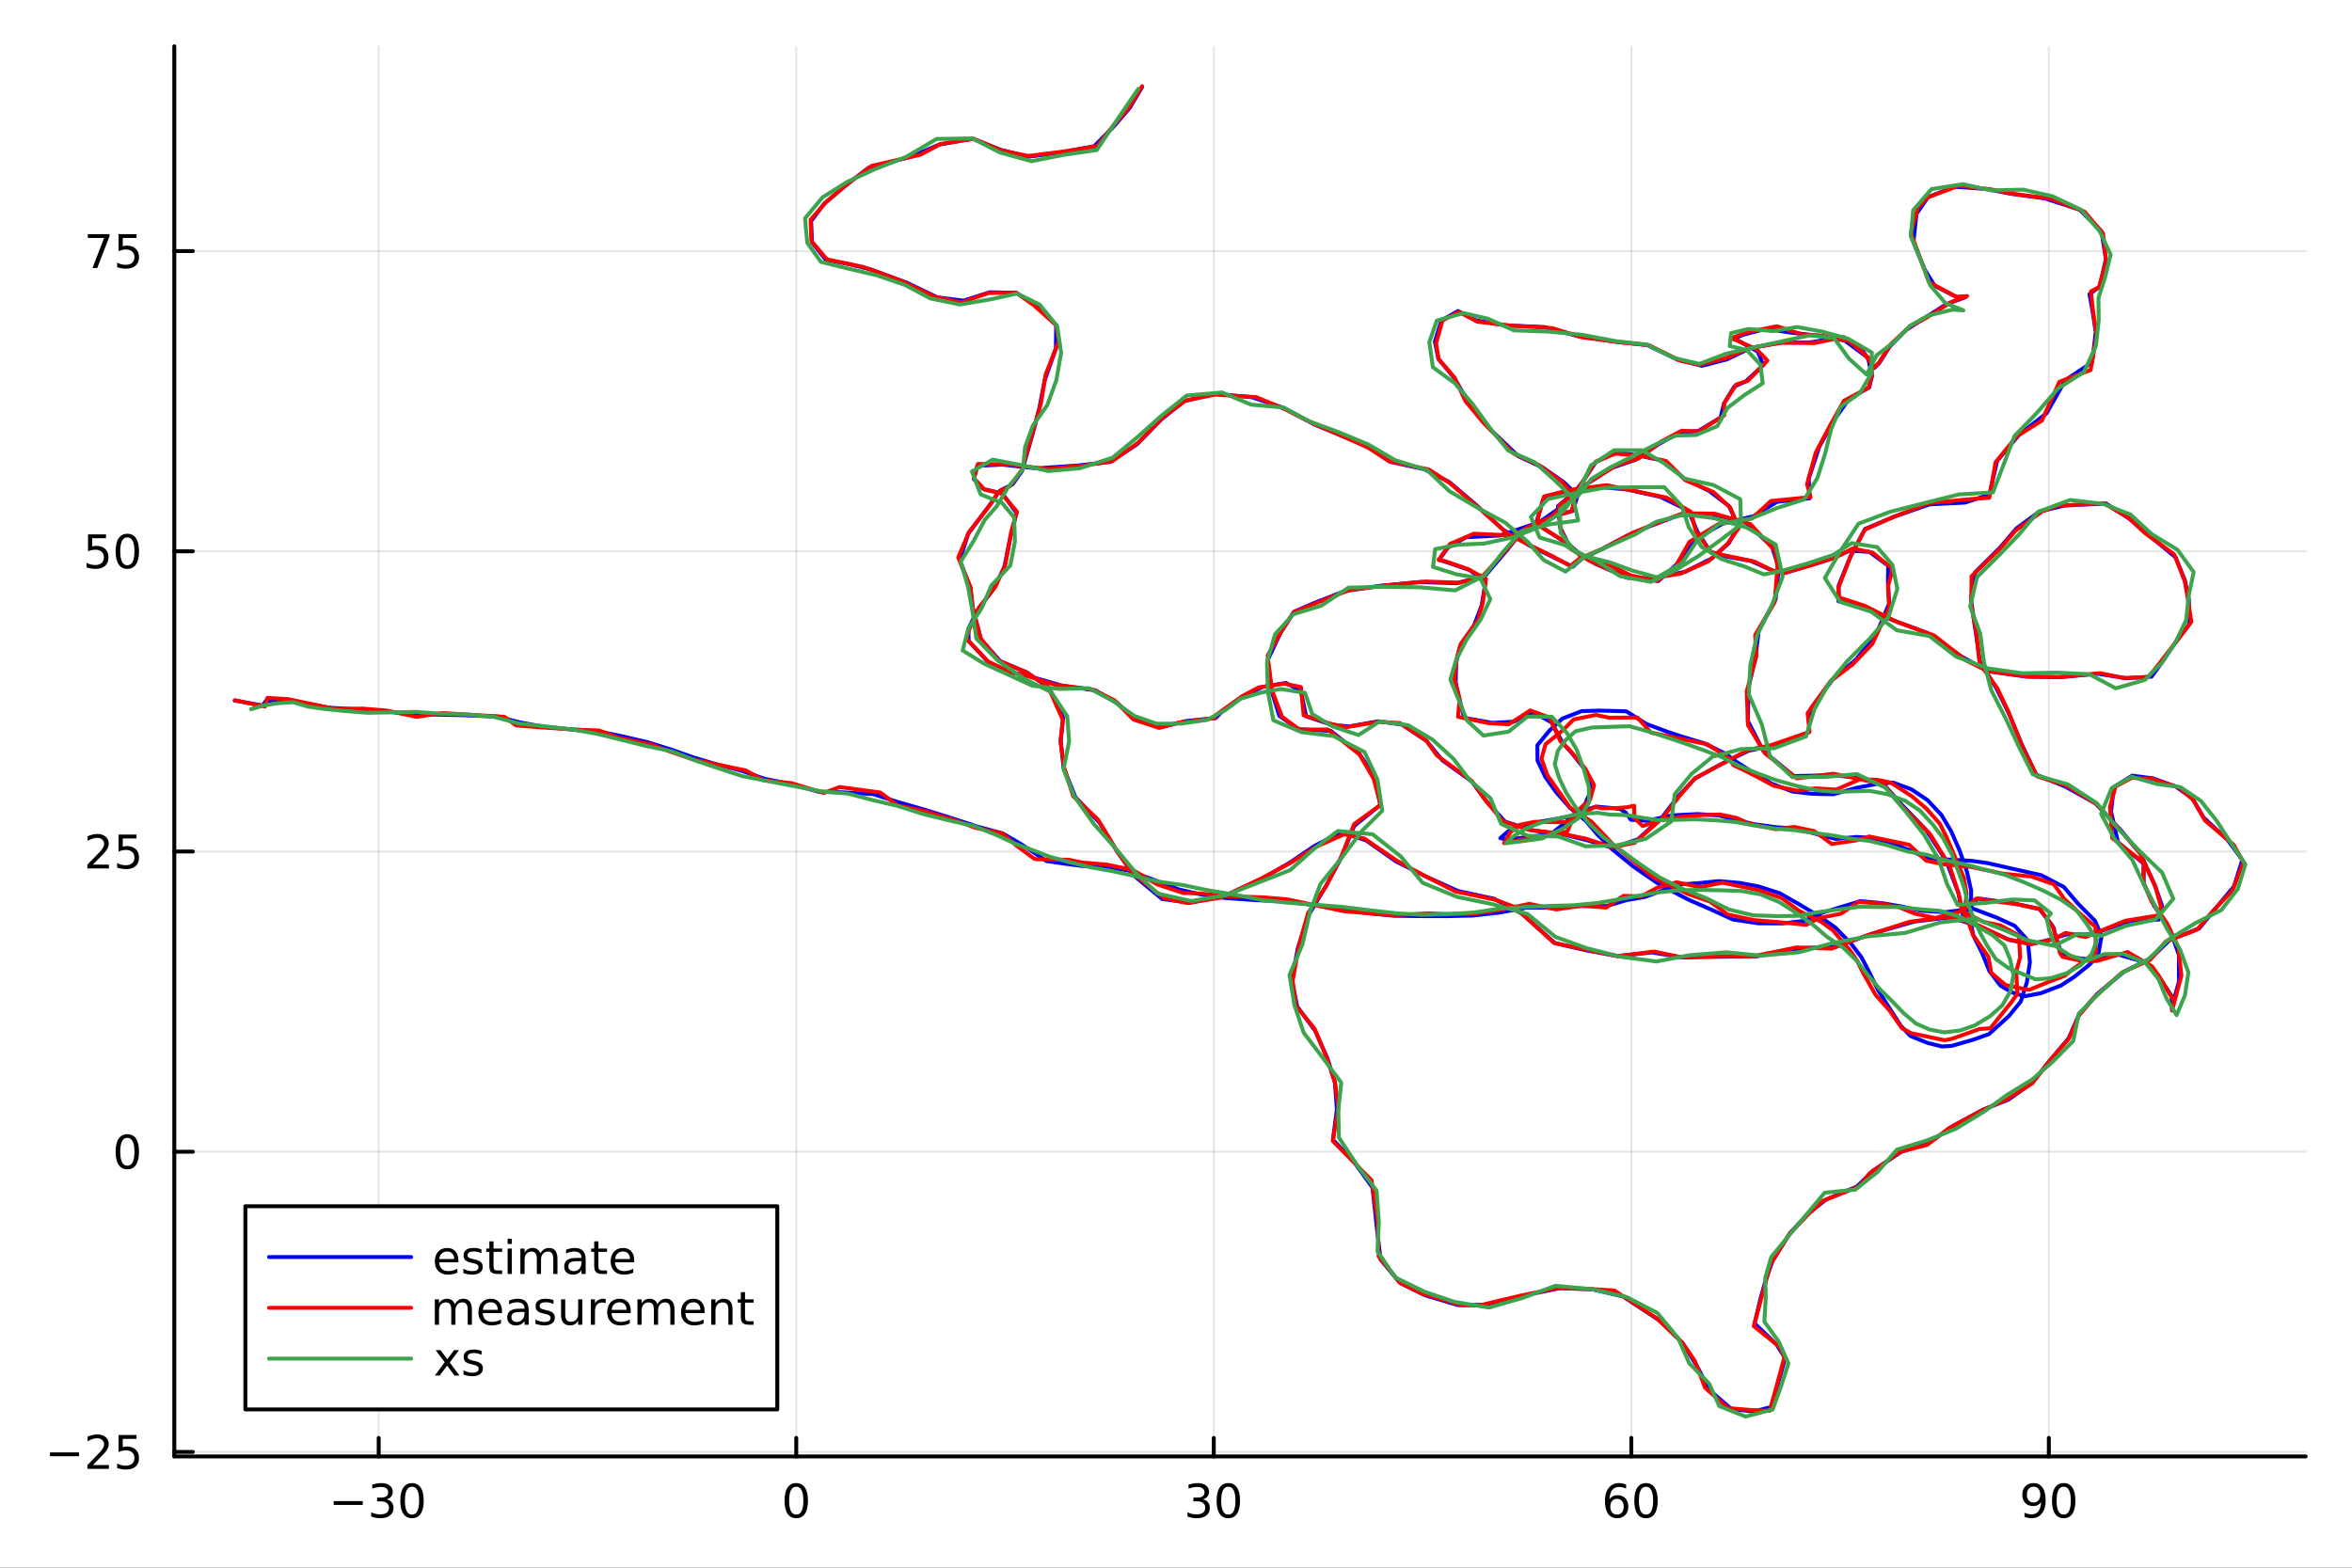 <?xml version="1.0" encoding="utf-8"?>
<svg xmlns="http://www.w3.org/2000/svg" xmlns:xlink="http://www.w3.org/1999/xlink" width="600" height="400" viewBox="0 0 2400 1600">
<rect x="0" y="0" width="2400" height="1600" fill="#333333" stroke="none"/>
<defs>
  <clipPath id="clip640">
    <rect x="0" y="0" width="2400" height="1600"/>
  </clipPath>
</defs>
<path clip-path="url(#clip640)" d="M0 1600 L2400 1600 L2400 0 L0 0  Z" fill="#ffffff" fill-rule="evenodd" fill-opacity="1"/>
<defs>
  <clipPath id="clip641">
    <rect x="480" y="0" width="1681" height="1600"/>
  </clipPath>
</defs>
<path clip-path="url(#clip640)" d="M177.871 1486.45 L2352.76 1486.45 L2352.76 47.244 L177.871 47.244  Z" fill="#ffffff" fill-rule="evenodd" fill-opacity="1"/>
<defs>
  <clipPath id="clip642">
    <rect x="177" y="47" width="2176" height="1440"/>
  </clipPath>
</defs>
<polyline clip-path="url(#clip642)" style="stroke:#000000; stroke-linecap:round; stroke-linejoin:round; stroke-width:2; stroke-opacity:0.1; fill:none" points="386.435,1486.45 386.435,47.244 "/>
<polyline clip-path="url(#clip642)" style="stroke:#000000; stroke-linecap:round; stroke-linejoin:round; stroke-width:2; stroke-opacity:0.1; fill:none" points="812.493,1486.45 812.493,47.244 "/>
<polyline clip-path="url(#clip642)" style="stroke:#000000; stroke-linecap:round; stroke-linejoin:round; stroke-width:2; stroke-opacity:0.1; fill:none" points="1238.55,1486.45 1238.55,47.244 "/>
<polyline clip-path="url(#clip642)" style="stroke:#000000; stroke-linecap:round; stroke-linejoin:round; stroke-width:2; stroke-opacity:0.1; fill:none" points="1664.61,1486.45 1664.61,47.244 "/>
<polyline clip-path="url(#clip642)" style="stroke:#000000; stroke-linecap:round; stroke-linejoin:round; stroke-width:2; stroke-opacity:0.1; fill:none" points="2090.66,1486.45 2090.66,47.244 "/>
<polyline clip-path="url(#clip642)" style="stroke:#000000; stroke-linecap:round; stroke-linejoin:round; stroke-width:2; stroke-opacity:0.1; fill:none" points="177.871,1481.87 2352.76,1481.87 "/>
<polyline clip-path="url(#clip642)" style="stroke:#000000; stroke-linecap:round; stroke-linejoin:round; stroke-width:2; stroke-opacity:0.1; fill:none" points="177.871,1175.47 2352.76,1175.47 "/>
<polyline clip-path="url(#clip642)" style="stroke:#000000; stroke-linecap:round; stroke-linejoin:round; stroke-width:2; stroke-opacity:0.1; fill:none" points="177.871,869.064 2352.76,869.064 "/>
<polyline clip-path="url(#clip642)" style="stroke:#000000; stroke-linecap:round; stroke-linejoin:round; stroke-width:2; stroke-opacity:0.1; fill:none" points="177.871,562.659 2352.76,562.659 "/>
<polyline clip-path="url(#clip642)" style="stroke:#000000; stroke-linecap:round; stroke-linejoin:round; stroke-width:2; stroke-opacity:0.1; fill:none" points="177.871,256.254 2352.76,256.254 "/>
<polyline clip-path="url(#clip640)" style="stroke:#000000; stroke-linecap:round; stroke-linejoin:round; stroke-width:4; stroke-opacity:1; fill:none" points="177.871,1486.45 2352.76,1486.45 "/>
<polyline clip-path="url(#clip640)" style="stroke:#000000; stroke-linecap:round; stroke-linejoin:round; stroke-width:4; stroke-opacity:1; fill:none" points="386.435,1486.45 386.435,1467.55 "/>
<polyline clip-path="url(#clip640)" style="stroke:#000000; stroke-linecap:round; stroke-linejoin:round; stroke-width:4; stroke-opacity:1; fill:none" points="812.493,1486.45 812.493,1467.55 "/>
<polyline clip-path="url(#clip640)" style="stroke:#000000; stroke-linecap:round; stroke-linejoin:round; stroke-width:4; stroke-opacity:1; fill:none" points="1238.55,1486.45 1238.55,1467.55 "/>
<polyline clip-path="url(#clip640)" style="stroke:#000000; stroke-linecap:round; stroke-linejoin:round; stroke-width:4; stroke-opacity:1; fill:none" points="1664.61,1486.45 1664.61,1467.55 "/>
<polyline clip-path="url(#clip640)" style="stroke:#000000; stroke-linecap:round; stroke-linejoin:round; stroke-width:4; stroke-opacity:1; fill:none" points="2090.66,1486.45 2090.66,1467.55 "/>
<path clip-path="url(#clip640)" d="M340.498 1532.02 L370.174 1532.02 L370.174 1535.95 L340.498 1535.95 L340.498 1532.02 Z" fill="#000000" fill-rule="nonzero" fill-opacity="1" /><path clip-path="url(#clip640)" d="M394.433 1530.21 Q397.789 1530.93 399.664 1533.2 Q401.562 1535.47 401.562 1538.8 Q401.562 1543.92 398.044 1546.72 Q394.525 1549.52 388.044 1549.52 Q385.868 1549.52 383.553 1549.08 Q381.262 1548.66 378.808 1547.81 L378.808 1543.29 Q380.752 1544.43 383.067 1545.01 Q385.382 1545.58 387.905 1545.58 Q392.303 1545.58 394.595 1543.85 Q396.91 1542.11 396.91 1538.8 Q396.91 1535.75 394.757 1534.03 Q392.627 1532.3 388.808 1532.3 L384.78 1532.3 L384.78 1528.45 L388.993 1528.45 Q392.442 1528.45 394.271 1527.09 Q396.099 1525.7 396.099 1523.11 Q396.099 1520.45 394.201 1519.03 Q392.326 1517.6 388.808 1517.6 Q386.886 1517.6 384.687 1518.01 Q382.488 1518.43 379.849 1519.31 L379.849 1515.14 Q382.512 1514.4 384.826 1514.03 Q387.164 1513.66 389.224 1513.66 Q394.548 1513.66 397.65 1516.09 Q400.752 1518.5 400.752 1522.62 Q400.752 1525.49 399.109 1527.48 Q397.465 1529.45 394.433 1530.21 Z" fill="#000000" fill-rule="nonzero" fill-opacity="1" /><path clip-path="url(#clip640)" d="M420.428 1517.37 Q416.817 1517.37 414.988 1520.93 Q413.183 1524.47 413.183 1531.6 Q413.183 1538.71 414.988 1542.27 Q416.817 1545.82 420.428 1545.82 Q424.062 1545.82 425.868 1542.27 Q427.696 1538.71 427.696 1531.6 Q427.696 1524.47 425.868 1520.93 Q424.062 1517.37 420.428 1517.37 M420.428 1513.66 Q426.238 1513.66 429.294 1518.27 Q432.372 1522.85 432.372 1531.6 Q432.372 1540.33 429.294 1544.94 Q426.238 1549.52 420.428 1549.52 Q414.618 1549.52 411.539 1544.94 Q408.484 1540.33 408.484 1531.6 Q408.484 1522.85 411.539 1518.27 Q414.618 1513.66 420.428 1513.66 Z" fill="#000000" fill-rule="nonzero" fill-opacity="1" /><path clip-path="url(#clip640)" d="M812.493 1517.37 Q808.881 1517.37 807.053 1520.93 Q805.247 1524.47 805.247 1531.6 Q805.247 1538.71 807.053 1542.27 Q808.881 1545.82 812.493 1545.82 Q816.127 1545.82 817.932 1542.27 Q819.761 1538.71 819.761 1531.6 Q819.761 1524.47 817.932 1520.93 Q816.127 1517.37 812.493 1517.37 M812.493 1513.66 Q818.303 1513.66 821.358 1518.27 Q824.437 1522.85 824.437 1531.6 Q824.437 1540.33 821.358 1544.94 Q818.303 1549.52 812.493 1549.52 Q806.682 1549.52 803.604 1544.94 Q800.548 1540.33 800.548 1531.6 Q800.548 1522.85 803.604 1518.27 Q806.682 1513.66 812.493 1513.66 Z" fill="#000000" fill-rule="nonzero" fill-opacity="1" /><path clip-path="url(#clip640)" d="M1227.39 1530.21 Q1230.75 1530.93 1232.62 1533.2 Q1234.52 1535.47 1234.52 1538.8 Q1234.52 1543.92 1231 1546.72 Q1227.49 1549.52 1221 1549.52 Q1218.83 1549.52 1216.51 1549.08 Q1214.22 1548.66 1211.77 1547.81 L1211.77 1543.29 Q1213.71 1544.43 1216.03 1545.01 Q1218.34 1545.58 1220.86 1545.58 Q1225.26 1545.58 1227.55 1543.85 Q1229.87 1542.11 1229.87 1538.8 Q1229.87 1535.75 1227.72 1534.03 Q1225.59 1532.3 1221.77 1532.3 L1217.74 1532.3 L1217.74 1528.45 L1221.95 1528.45 Q1225.4 1528.45 1227.23 1527.09 Q1229.06 1525.7 1229.06 1523.11 Q1229.06 1520.45 1227.16 1519.03 Q1225.29 1517.6 1221.77 1517.6 Q1219.85 1517.6 1217.65 1518.01 Q1215.45 1518.43 1212.81 1519.31 L1212.81 1515.14 Q1215.47 1514.4 1217.79 1514.03 Q1220.12 1513.66 1222.18 1513.66 Q1227.51 1513.66 1230.61 1516.09 Q1233.71 1518.5 1233.71 1522.62 Q1233.71 1525.49 1232.07 1527.48 Q1230.42 1529.45 1227.39 1530.21 Z" fill="#000000" fill-rule="nonzero" fill-opacity="1" /><path clip-path="url(#clip640)" d="M1253.39 1517.37 Q1249.78 1517.37 1247.95 1520.93 Q1246.14 1524.47 1246.14 1531.6 Q1246.14 1538.71 1247.95 1542.27 Q1249.78 1545.82 1253.39 1545.82 Q1257.02 1545.82 1258.83 1542.27 Q1260.66 1538.71 1260.66 1531.6 Q1260.66 1524.47 1258.83 1520.93 Q1257.02 1517.37 1253.39 1517.37 M1253.39 1513.66 Q1259.2 1513.66 1262.25 1518.27 Q1265.33 1522.85 1265.33 1531.6 Q1265.33 1540.33 1262.25 1544.94 Q1259.2 1549.52 1253.39 1549.52 Q1247.58 1549.52 1244.5 1544.94 Q1241.44 1540.33 1241.44 1531.6 Q1241.44 1522.85 1244.5 1518.27 Q1247.58 1513.66 1253.39 1513.66 Z" fill="#000000" fill-rule="nonzero" fill-opacity="1" /><path clip-path="url(#clip640)" d="M1650.01 1529.7 Q1646.86 1529.7 1645.01 1531.86 Q1643.18 1534.01 1643.18 1537.76 Q1643.18 1541.49 1645.01 1543.66 Q1646.86 1545.82 1650.01 1545.82 Q1653.16 1545.82 1654.99 1543.66 Q1656.84 1541.49 1656.84 1537.76 Q1656.84 1534.01 1654.99 1531.86 Q1653.16 1529.7 1650.01 1529.7 M1659.29 1515.05 L1659.29 1519.31 Q1657.54 1518.48 1655.73 1518.04 Q1653.95 1517.6 1652.19 1517.6 Q1647.56 1517.6 1645.11 1520.72 Q1642.67 1523.85 1642.33 1530.17 Q1643.69 1528.15 1645.75 1527.09 Q1647.81 1526 1650.29 1526 Q1655.5 1526 1658.51 1529.17 Q1661.54 1532.32 1661.54 1537.76 Q1661.54 1543.08 1658.39 1546.3 Q1655.24 1549.52 1650.01 1549.52 Q1644.02 1549.52 1640.85 1544.94 Q1637.67 1540.33 1637.67 1531.6 Q1637.67 1523.41 1641.56 1518.55 Q1645.45 1513.66 1652 1513.66 Q1653.76 1513.66 1655.54 1514.01 Q1657.35 1514.36 1659.29 1515.05 Z" fill="#000000" fill-rule="nonzero" fill-opacity="1" /><path clip-path="url(#clip640)" d="M1679.6 1517.37 Q1675.98 1517.37 1674.16 1520.93 Q1672.35 1524.47 1672.35 1531.6 Q1672.35 1538.71 1674.16 1542.27 Q1675.98 1545.82 1679.6 1545.82 Q1683.23 1545.82 1685.04 1542.27 Q1686.86 1538.71 1686.86 1531.6 Q1686.86 1524.47 1685.04 1520.93 Q1683.23 1517.37 1679.6 1517.37 M1679.6 1513.66 Q1685.41 1513.66 1688.46 1518.27 Q1691.54 1522.85 1691.54 1531.6 Q1691.54 1540.33 1688.46 1544.94 Q1685.41 1549.52 1679.6 1549.52 Q1673.79 1549.52 1670.71 1544.94 Q1667.65 1540.33 1667.65 1531.6 Q1667.65 1522.85 1670.71 1518.27 Q1673.79 1513.66 1679.6 1513.66 Z" fill="#000000" fill-rule="nonzero" fill-opacity="1" /><path clip-path="url(#clip640)" d="M2065.79 1548.13 L2065.79 1543.87 Q2067.55 1544.7 2069.36 1545.14 Q2071.16 1545.58 2072.9 1545.58 Q2077.53 1545.58 2079.96 1542.48 Q2082.41 1539.36 2082.76 1533.01 Q2081.42 1535.01 2079.36 1536.07 Q2077.3 1537.13 2074.8 1537.13 Q2069.61 1537.13 2066.58 1534.01 Q2063.57 1530.86 2063.57 1525.42 Q2063.57 1520.1 2066.72 1516.88 Q2069.87 1513.66 2075.1 1513.66 Q2081.09 1513.66 2084.24 1518.27 Q2087.41 1522.85 2087.41 1531.6 Q2087.41 1539.77 2083.52 1544.66 Q2079.66 1549.52 2073.11 1549.52 Q2071.35 1549.52 2069.54 1549.17 Q2067.74 1548.82 2065.79 1548.13 M2075.1 1533.48 Q2078.25 1533.48 2080.07 1531.32 Q2081.93 1529.17 2081.93 1525.42 Q2081.93 1521.7 2080.07 1519.54 Q2078.25 1517.37 2075.1 1517.37 Q2071.95 1517.37 2070.1 1519.54 Q2068.27 1521.7 2068.27 1525.42 Q2068.27 1529.17 2070.1 1531.32 Q2071.95 1533.48 2075.1 1533.48 Z" fill="#000000" fill-rule="nonzero" fill-opacity="1" /><path clip-path="url(#clip640)" d="M2105.82 1517.37 Q2102.2 1517.37 2100.38 1520.93 Q2098.57 1524.47 2098.57 1531.6 Q2098.57 1538.71 2100.38 1542.27 Q2102.2 1545.82 2105.82 1545.82 Q2109.45 1545.82 2111.25 1542.27 Q2113.08 1538.71 2113.08 1531.6 Q2113.08 1524.47 2111.25 1520.93 Q2109.45 1517.37 2105.82 1517.37 M2105.82 1513.66 Q2111.63 1513.66 2114.68 1518.27 Q2117.76 1522.85 2117.76 1531.6 Q2117.76 1540.33 2114.68 1544.94 Q2111.63 1549.52 2105.82 1549.52 Q2100 1549.52 2096.93 1544.94 Q2093.87 1540.33 2093.87 1531.6 Q2093.87 1522.85 2096.93 1518.27 Q2100 1513.66 2105.82 1513.66 Z" fill="#000000" fill-rule="nonzero" fill-opacity="1" /><polyline clip-path="url(#clip640)" style="stroke:#000000; stroke-linecap:round; stroke-linejoin:round; stroke-width:4; stroke-opacity:1; fill:none" points="177.871,1486.45 177.871,47.244 "/>
<polyline clip-path="url(#clip640)" style="stroke:#000000; stroke-linecap:round; stroke-linejoin:round; stroke-width:4; stroke-opacity:1; fill:none" points="177.871,1481.87 196.769,1481.87 "/>
<polyline clip-path="url(#clip640)" style="stroke:#000000; stroke-linecap:round; stroke-linejoin:round; stroke-width:4; stroke-opacity:1; fill:none" points="177.871,1175.47 196.769,1175.47 "/>
<polyline clip-path="url(#clip640)" style="stroke:#000000; stroke-linecap:round; stroke-linejoin:round; stroke-width:4; stroke-opacity:1; fill:none" points="177.871,869.064 196.769,869.064 "/>
<polyline clip-path="url(#clip640)" style="stroke:#000000; stroke-linecap:round; stroke-linejoin:round; stroke-width:4; stroke-opacity:1; fill:none" points="177.871,562.659 196.769,562.659 "/>
<polyline clip-path="url(#clip640)" style="stroke:#000000; stroke-linecap:round; stroke-linejoin:round; stroke-width:4; stroke-opacity:1; fill:none" points="177.871,256.254 196.769,256.254 "/>
<path clip-path="url(#clip640)" d="M50.992 1482.33 L80.668 1482.33 L80.668 1486.26 L50.992 1486.26 L50.992 1482.33 Z" fill="#000000" fill-rule="nonzero" fill-opacity="1" /><path clip-path="url(#clip640)" d="M94.788 1495.22 L111.108 1495.22 L111.108 1499.15 L89.163 1499.15 L89.163 1495.22 Q91.825 1492.46 96.409 1487.83 Q101.015 1483.18 102.196 1481.84 Q104.441 1479.32 105.321 1477.58 Q106.223 1475.82 106.223 1474.13 Q106.223 1471.38 104.279 1469.64 Q102.358 1467.9 99.256 1467.9 Q97.057 1467.9 94.603 1468.67 Q92.172 1469.43 89.395 1470.98 L89.395 1466.26 Q92.219 1465.13 94.672 1464.55 Q97.126 1463.97 99.163 1463.97 Q104.534 1463.97 107.728 1466.65 Q110.922 1469.34 110.922 1473.83 Q110.922 1475.96 110.112 1477.88 Q109.325 1479.78 107.219 1482.37 Q106.64 1483.04 103.538 1486.26 Q100.436 1489.45 94.788 1495.22 Z" fill="#000000" fill-rule="nonzero" fill-opacity="1" /><path clip-path="url(#clip640)" d="M120.969 1464.59 L139.325 1464.59 L139.325 1468.53 L125.251 1468.53 L125.251 1477 Q126.27 1476.65 127.288 1476.49 Q128.307 1476.31 129.325 1476.31 Q135.112 1476.31 138.492 1479.48 Q141.871 1482.65 141.871 1488.07 Q141.871 1493.64 138.399 1496.75 Q134.927 1499.83 128.607 1499.83 Q126.432 1499.83 124.163 1499.45 Q121.918 1499.08 119.51 1498.34 L119.51 1493.64 Q121.594 1494.78 123.816 1495.33 Q126.038 1495.89 128.515 1495.89 Q132.519 1495.89 134.857 1493.78 Q137.195 1491.68 137.195 1488.07 Q137.195 1484.45 134.857 1482.35 Q132.519 1480.24 128.515 1480.24 Q126.64 1480.24 124.765 1480.66 Q122.913 1481.08 120.969 1481.95 L120.969 1464.59 Z" fill="#000000" fill-rule="nonzero" fill-opacity="1" /><path clip-path="url(#clip640)" d="M129.927 1161.27 Q126.316 1161.27 124.487 1164.83 Q122.682 1168.37 122.682 1175.5 Q122.682 1182.61 124.487 1186.17 Q126.316 1189.72 129.927 1189.72 Q133.561 1189.72 135.367 1186.17 Q137.195 1182.61 137.195 1175.5 Q137.195 1168.37 135.367 1164.83 Q133.561 1161.27 129.927 1161.27 M129.927 1157.56 Q135.737 1157.56 138.793 1162.17 Q141.871 1166.75 141.871 1175.5 Q141.871 1184.23 138.793 1188.84 Q135.737 1193.42 129.927 1193.42 Q124.117 1193.42 121.038 1188.84 Q117.983 1184.23 117.983 1175.5 Q117.983 1166.75 121.038 1162.17 Q124.117 1157.56 129.927 1157.56 Z" fill="#000000" fill-rule="nonzero" fill-opacity="1" /><path clip-path="url(#clip640)" d="M94.788 882.409 L111.108 882.409 L111.108 886.344 L89.163 886.344 L89.163 882.409 Q91.825 879.654 96.409 875.024 Q101.015 870.372 102.196 869.029 Q104.441 866.506 105.321 864.77 Q106.223 863.011 106.223 861.321 Q106.223 858.566 104.279 856.83 Q102.358 855.094 99.256 855.094 Q97.057 855.094 94.603 855.858 Q92.172 856.622 89.395 858.173 L89.395 853.451 Q92.219 852.316 94.672 851.738 Q97.126 851.159 99.163 851.159 Q104.534 851.159 107.728 853.844 Q110.922 856.529 110.922 861.02 Q110.922 863.15 110.112 865.071 Q109.325 866.969 107.219 869.562 Q106.64 870.233 103.538 873.45 Q100.436 876.645 94.788 882.409 Z" fill="#000000" fill-rule="nonzero" fill-opacity="1" /><path clip-path="url(#clip640)" d="M120.969 851.784 L139.325 851.784 L139.325 855.719 L125.251 855.719 L125.251 864.191 Q126.27 863.844 127.288 863.682 Q128.307 863.497 129.325 863.497 Q135.112 863.497 138.492 866.668 Q141.871 869.839 141.871 875.256 Q141.871 880.835 138.399 883.936 Q134.927 887.015 128.607 887.015 Q126.432 887.015 124.163 886.645 Q121.918 886.274 119.51 885.534 L119.51 880.835 Q121.594 881.969 123.816 882.524 Q126.038 883.08 128.515 883.08 Q132.519 883.08 134.857 880.974 Q137.195 878.867 137.195 875.256 Q137.195 871.645 134.857 869.538 Q132.519 867.432 128.515 867.432 Q126.64 867.432 124.765 867.849 Q122.913 868.265 120.969 869.145 L120.969 851.784 Z" fill="#000000" fill-rule="nonzero" fill-opacity="1" /><path clip-path="url(#clip640)" d="M89.811 545.379 L108.168 545.379 L108.168 549.314 L94.094 549.314 L94.094 557.786 Q95.112 557.439 96.131 557.277 Q97.149 557.092 98.168 557.092 Q103.955 557.092 107.334 560.263 Q110.714 563.434 110.714 568.851 Q110.714 574.43 107.242 577.531 Q103.77 580.61 97.45 580.61 Q95.274 580.61 93.006 580.24 Q90.76 579.869 88.353 579.129 L88.353 574.43 Q90.436 575.564 92.659 576.119 Q94.881 576.675 97.358 576.675 Q101.362 576.675 103.7 574.569 Q106.038 572.462 106.038 568.851 Q106.038 565.24 103.7 563.133 Q101.362 561.027 97.358 561.027 Q95.483 561.027 93.608 561.444 Q91.756 561.86 89.811 562.74 L89.811 545.379 Z" fill="#000000" fill-rule="nonzero" fill-opacity="1" /><path clip-path="url(#clip640)" d="M129.927 548.458 Q126.316 548.458 124.487 552.022 Q122.682 555.564 122.682 562.694 Q122.682 569.8 124.487 573.365 Q126.316 576.906 129.927 576.906 Q133.561 576.906 135.367 573.365 Q137.195 569.8 137.195 562.694 Q137.195 555.564 135.367 552.022 Q133.561 548.458 129.927 548.458 M129.927 544.754 Q135.737 544.754 138.793 549.36 Q141.871 553.944 141.871 562.694 Q141.871 571.42 138.793 576.027 Q135.737 580.61 129.927 580.61 Q124.117 580.61 121.038 576.027 Q117.983 571.42 117.983 562.694 Q117.983 553.944 121.038 549.36 Q124.117 544.754 129.927 544.754 Z" fill="#000000" fill-rule="nonzero" fill-opacity="1" /><path clip-path="url(#clip640)" d="M89.58 238.974 L111.802 238.974 L111.802 240.965 L99.256 273.534 L94.371 273.534 L106.177 242.909 L89.58 242.909 L89.58 238.974 Z" fill="#000000" fill-rule="nonzero" fill-opacity="1" /><path clip-path="url(#clip640)" d="M120.969 238.974 L139.325 238.974 L139.325 242.909 L125.251 242.909 L125.251 251.381 Q126.27 251.034 127.288 250.872 Q128.307 250.687 129.325 250.687 Q135.112 250.687 138.492 253.858 Q141.871 257.029 141.871 262.446 Q141.871 268.025 138.399 271.127 Q134.927 274.205 128.607 274.205 Q126.432 274.205 124.163 273.835 Q121.918 273.464 119.51 272.724 L119.51 268.025 Q121.594 269.159 123.816 269.714 Q126.038 270.27 128.515 270.27 Q132.519 270.27 134.857 268.164 Q137.195 266.057 137.195 262.446 Q137.195 258.835 134.857 256.728 Q132.519 254.622 128.515 254.622 Q126.64 254.622 124.765 255.039 Q122.913 255.455 120.969 256.335 L120.969 238.974 Z" fill="#000000" fill-rule="nonzero" fill-opacity="1" /><polyline clip-path="url(#clip642)" style="stroke:#0000ff; stroke-linecap:round; stroke-linejoin:round; stroke-width:4; stroke-opacity:1; fill:none" points="239.425,714.91 268.068,720.078 271.112,715.585 281.966,714.46 289.6,714.759 312.16,717.924 335.072,722.283 361.765,723.852 389.008,725.292 418.439,728.985 447.608,729.369 472.189,729.923 507.653,731.328 530.101,737.159 552.957,741.472 586.945,744.916 611.934,746.761 633.06,751.03 661.558,757.708 684.743,764.976 707.639,773.038 730.372,779.804 757.153,786.764 780.061,794.802 805.385,799.929 835.601,808.105 858.04,808.583 891.15,810.516 916.189,818.538 942.077,825.967 972.622,835.493 997.522,843.693 1023.05,850.535 1041.72,861.376 1059.46,873.136 1067.85,878.791 1087.6,881.636 1104.48,883.843 1125.77,884.922 1150.75,888.232 1176.71,897.755 1202.99,907.792 1225.51,912.933 1250.6,916.552 1281.86,918.724 1310.11,919.982 1342.94,923.929 1371.02,928.319 1397.06,932.162 1422.35,934.613 1453.3,935.041 1476.8,935.041 1503.08,934.415 1529.41,931.422 1558.1,926.28 1586.34,926.448 1613.16,924.611 1638.93,924.807 1659.6,918.722 1678.36,915.47 1695.01,909.371 1711.53,902.801 1731.64,901.496 1753.93,899.262 1775.51,901.168 1794.57,904.74 1815.98,911.63 1835.86,922.933 1857.18,935.652 1873.01,946.816 1889.01,963.335 1899.46,976.996 1906.87,991.197 1916.3,1010.39 1927.4,1027.98 1939.49,1046.78 1949.54,1057.43 1967.17,1064.48 1981.62,1068.04 1991.6,1067.44 2013.12,1061.23 2029.49,1055.46 2049.75,1037.14 2061.98,1022.28 2068.27,1002.45 2071.32,982.185 2069.2,959.789 2055.85,944.914 2037.24,936.42 2013.45,927.458 1984.88,930.97 1960.28,929.482 1939.87,925.089 1920.98,921.846 1898.54,919.721 1878.91,925.615 1857.47,932.148 1841.36,939.824 1818.73,942.46 1794.74,942.39 1768.25,938.44 1745.32,927.969 1722.31,917.937 1692.45,902.134 1667.03,884.651 1644.86,866.528 1629.56,851.181 1618.15,837.769 1601.92,824.417 1587.82,808.394 1576.98,793.192 1568.92,776.322 1568.76,760.615 1581.02,745.729 1594.28,733.358 1613.92,725.805 1632.47,725.243 1659.47,725.974 1680.11,738.926 1701.82,747.001 1716.44,751.812 1738.89,758.59 1760.74,769.202 1772.7,778.124 1789.63,788.877 1807.96,799.834 1829.29,807.887 1849.58,810.203 1870.86,810.619 1894.06,804.165 1914.88,800.099 1931.68,798.665 1950.33,805.555 1966.78,816.532 1980.92,831.612 1990.7,847.848 1999.52,867.86 2007.11,889.766 2011.4,909.017 2011.11,929.623 2010.84,941.103 2013.64,954.87 2022.96,973.571 2029.99,991.087 2041.33,1005.98 2052.81,1012.78 2065.73,1016.86 2082.78,1013.6 2102.96,1005.83 2116.83,996.803 2132.28,984.388 2141.01,974.734 2144.49,955.176 2137.6,939.605 2120.52,922.374 2105.94,905.248 2082.9,893.209 2054.04,886.75 2027.57,880.773 2011.01,878.503 1986.88,877.184 1966.44,875.693 1947.14,867.138 1931.82,861.494 1910.47,855.255 1894.58,854.178 1873.25,856.208 1852.87,850.999 1832.27,845.662 1812.67,844.296 1789.3,841.102 1771.32,836.667 1754.35,832.351 1732.59,830.824 1705.97,832.187 1680.19,837.748 1664.13,836.644 1658.91,829.422 1653.55,825.907 1647.26,824.856 1637.07,824.003 1628.73,823.214 1615.56,827.329 1601.67,833.427 1576.17,837.824 1555.9,841.433 1540.65,846.974 1530.95,855.38 1537.36,856.942 1550.68,855.304 1582.45,851.461 1601.9,835.764 1617.41,820.623 1624.3,804.704 1618.78,787.249 1604.67,769.507 1594.58,758.219 1583.29,737.341 1564.65,726.996 1544.46,736.613 1522.73,737.754 1494.08,732.563 1489.64,715.531 1485.4,696.985 1485.87,675.875 1490.04,659.298 1504.23,638.105 1511.93,617.833 1515.73,594.589 1499.85,581.885 1478.17,574.433 1468.49,571.386 1477.37,558.94 1495.98,548.288 1530.67,546.555 1570.58,533.039 1595.34,515.733 1614.24,492.826 1628.27,471.772 1648.88,461.453 1674.48,465.437 1698.73,470.521 1718.03,488.149 1744.14,501.132 1764.29,516.481 1773.48,536.678 1764.33,554.183 1746.57,570.028 1719.43,583.615 1686.84,590.155 1660.69,589.628 1628.13,575.518 1602.57,559.682 1592.21,538.873 1589.79,516.582 1607.76,501.147 1622.65,491.715 1644.59,477.55 1668.83,469.321 1691.84,453.729 1713.66,441.474 1732.85,439.919 1755.7,426.092 1759.19,411.79 1769.69,394.471 1781.53,389.181 1799.36,372.599 1793.44,358.708 1772.85,347.219 1768.3,345.888 1778.79,341.642 1801.8,335.631 1829.34,339.76 1855.3,342.531 1882.42,347.635 1906.18,365.19 1910.22,383.696 1907.32,395.378 1886.87,407.079 1871.63,428.507 1856.31,456.197 1845.67,488.479 1846.47,508.646 1813.3,512.129 1789.2,526.902 1757.86,534.443 1728.14,551.282 1710.89,575.937 1692.11,593.05 1665.72,588.979 1642.7,576.463 1615.23,567.744 1600.89,555.959 1575.68,539.627 1567.95,532.457 1574.41,510.401 1597.88,501.242 1632.33,496.931 1660.41,499.623 1694.33,507.119 1722.85,521.036 1732.02,542.61 1745.53,563.363 1761.24,567.969 1786.47,572.455 1809.35,582.616 1819.84,585.193 1843.59,578.119 1867.6,570.602 1887.46,562.077 1907.51,563.22 1926.7,577.286 1926.5,594.901 1927.77,615.896 1914.33,647.773 1893.96,673.021 1870.16,693.414 1848.47,722.148 1845.26,747.61 1810.95,760.634 1784.21,766.212 1755.97,780.07 1729.67,794.479 1712.24,812.929 1696.09,834.099 1671.35,856.57 1645.76,865.355 1619.28,857.499 1595.17,851.563 1563.22,847.418 1535.71,838.536 1516.11,817.015 1502,797.702 1471.84,775.994 1455.75,756.342 1430.76,739.584 1406.56,736.142 1376.67,741.412 1358.58,739.663 1332.75,731.082 1327.42,705.239 1312.04,696.997 1288.22,701.208 1270.22,709.711 1246.38,726.864 1240.39,732.853 1210.25,735.9 1186.58,741.528 1160.16,735.163 1140.03,717.581 1117.64,704.609 1082.79,699.528 1051.12,690.384 1029.72,685.543 1008.4,675.742 988.435,654.345 988.118,641.775 997.363,622.954 1013.11,602.039 1024.64,579.621 1031.01,548.604 1037.23,523.516 1022.96,503.754 1003.68,499.129 993.68,488.952 997.273,475.369 1022.64,474.182 1058.01,478.019 1100.1,475.077 1132.94,471.389 1160.44,453.296 1184.38,428.605 1208.12,409.54 1239.08,401.888 1277.62,405.453 1310.18,416.409 1340.4,432.756 1370.33,445.315 1396.91,456.439 1418.05,471.184 1453.17,478.823 1478.8,491.969 1505.04,514.301 1534.05,540.821 1560.59,556.742 1585.2,568.775 1604.89,578.413 1614.24,570.15 1634.59,560.493 1660.45,546.716 1683.22,537.159 1712.67,525.924 1745.45,524.379 1781.13,533.147 1808.17,557.756 1815.1,579.884 1811.85,611.493 1794.62,643.329 1791.44,669.829 1784.14,702.105 1783.58,735.898 1799.1,766.129 1830.45,792.096 1869.79,791.187 1891.23,793.164 1921.95,800.349 1941.19,821.96 1965.33,846.997 1986.08,878.868 1998.25,911.108 2003.02,933.71 2018.29,916.957 2054.52,921.857 2081,927.737 2093.07,943.045 2095.72,947.219 2096.53,951.339 2101.26,966.903 2103.44,973.386 2115.84,977.155 2131.46,979.225 2160.36,973.925 2189.09,982.156 2201.96,995.425 2215.99,1016.69 2216.12,1029.51 2218.78,1018.25 2223.37,1002.1 2223.41,974.552 2214.06,948.524 2198.06,924.38 2187.44,901.86 2187.26,881.254 2161.24,859.632 2154.12,828.192 2157.04,803.323 2175.66,791.657 2196.73,794.344 2220.22,802.805 2237.09,814.803 2248.58,834.42 2273.06,857.206 2288.06,877.581 2279.62,904.626 2260.64,927.316 2244.14,947.517 2214.16,959.308 2194.65,978.01 2167.45,991.686 2140.29,1014.19 2121.61,1035.27 2110.88,1059.61 2091.43,1082.72 2073.92,1104.94 2049.32,1122.34 2023.38,1132.59 1993.02,1149.05 1967.86,1166.82 1940.16,1175.51 1911.27,1194.8 1894.96,1210.93 1863.26,1224.32 1845.27,1238.43 1826.82,1258.15 1809.2,1285.71 1801.72,1306.39 1796.1,1326.59 1790.46,1350.79 1812.76,1372.16 1821.7,1386.18 1814.93,1409.68 1807.12,1436.08 1789.16,1440.65 1766.54,1437.94 1744.71,1419.03 1730.96,1393.17 1717.24,1371.13 1694.41,1348.46 1656.19,1323.18 1624.64,1315.82 1591.42,1314.74 1555.06,1322.23 1514.66,1331.72 1487.93,1332.06 1454.09,1321.94 1428.6,1309.32 1408.72,1285.48 1404.82,1252.08 1400.5,1212.05 1381.41,1185.47 1360.15,1163.21 1364.18,1132.32 1362.12,1104.48 1354.51,1080.22 1341.97,1051.92 1323.69,1027.27 1318.13,1000.55 1324.27,967.911 1334.63,935.168 1351.99,906.072 1368.69,875.285 1381.84,842.921 1408.47,821.546 1403.01,793.344 1387.03,769.23 1357.99,745.93 1325.13,744.228 1305.49,730.685 1297.69,705.582 1293.59,673.547 1306.65,645.846 1320.35,624.403 1341.41,615.254 1372.69,603.14 1408.96,597.814 1448.25,594.033 1486.19,595.226 1515.47,587.704 1538.02,561.125 1555.37,539.502 1583.03,527.703 1605.14,521.191 1609.72,505.759 1595.74,492.175 1574.59,477.374 1549.45,465.671 1520.84,438.391 1499.4,412.243 1484.31,386.34 1467.68,366.093 1464.17,348.577 1470.84,327.126 1487.75,317.402 1506.1,327.016 1536.59,332.118 1575.68,333.808 1609.31,342.797 1648.67,348.724 1680.82,352.149 1711.74,366.98 1736.77,373.363 1762.1,366.785 1785.41,355.596 1816.03,349.713 1847.48,349.472 1878.22,344.122 1901.09,358.699 1912.65,375.501 1917.82,370.134 1928.09,353.901 1944.87,336.849 1962.4,325.526 1986.18,310.332 2005.5,303.375 1996.48,303.147 1974.11,291.63 1964.27,275.637 1952.46,247.254 1955.59,218.242 1967.22,201.288 1994,190.57 2027.25,192.936 2052.5,197.837 2086.64,202.498 2122,213.939 2144.36,236.002 2148.91,264.552 2142.47,292.589 2132.12,300.227 2135.09,316.56 2138.54,338.831 2134.85,369.826 2107.49,387.931 2088.42,421.654 2060.45,443.511 2037.91,470.391 2029.92,504.78 2005.02,512.955 1968.99,514.756 1934.06,526.871 1903.13,539.831 1888.52,567.181 1876.28,597.354 1875.94,613.578 1902.04,619.755 1931.1,632.901 1966.82,646.072 2000.76,669.619 2028.61,685.032 2067.41,690.54 2101.67,691.105 2140.62,687.636 2169.89,692.193 2195.48,690.57 2205.49,676.753 2218.76,657.372 2234.14,636.812 2233.49,611.695 2229.58,592.668 2220,568.758 2194.37,547.665 2173.01,529.559 2149.06,513.938 2106.95,515.897 2081.27,521.929 2057.45,539.445 2040.57,559.216 2015.49,584.005 2011.31,613.284 2016.02,644.868 2020.2,674.723 2036.8,701.921 2049.34,727.044 2063.14,760.04 2077.63,790.516 2108.01,803.11 2138.34,820.018 2164.53,847.812 2184,871.198 2198.64,903.069 2207.01,926.917 2202.94,938.57 2170.5,940.832 2134.06,953.69 2108.24,953.724 2092.3,958.909 2072.25,963.612 2050.26,959.212 2018.36,944.693 1989.34,936.442 1953.72,940.454 1911.14,952.686 1873.57,966.082 1836.46,967.876 1792.86,975.974 1754.88,976.383 1716.68,977.224 1685.47,972.012 1651.02,975.756 1619.58,970.124 1586.8,962.624 1552.59,932.251 1524.63,917.314 1487.68,909.296 1454.85,894.504 1424.25,879.003 1393.85,857.624 1368.19,849.45 1341.21,863.437 1316.86,879.948 1289.52,895.86 1251.93,913.612 1214.5,921.283 1185.79,917.486 1157.54,894.062 1139.95,869.081 1121.81,839.519 1097.41,813.694 1085.35,783.957 1082.39,756.05 1084.82,732.256 1070.98,702.648 1047.97,686.282 1020.6,674.826 1001,652.529 992.945,622.698 989.952,599.237 979.278,571.913 987.906,544.77 1008.4,517.477 1020.19,500.935 1033.25,494.268 1042.9,480.704 1047.58,464.365 1054.31,440.769 1060.56,416.425 1066,388.17 1077.45,355.611 1077.73,331.954 1056.9,311.957 1037.1,298.918 1010.08,298.257 983.213,306.868 956.265,303.443 924.946,288.386 888.63,275.014 865.305,269.374 842.73,265.161 828.586,247.356 827.642,225.639 840.935,207.983 862.818,189.381 886.024,171.437 929.327,159.964 958.718,147.411 992.429,141.632 1021.99,153.194 1049.69,159.895 1083.1,155.43 1116.62,149.223 1136.98,128.525 1152.86,110.013 1165.4,88.855 "/>
<polyline clip-path="url(#clip642)" style="stroke:#ff0000; stroke-linecap:round; stroke-linejoin:round; stroke-width:4; stroke-opacity:1; fill:none" points="239.857,714.746 270.263,721.119 272.877,712.258 294.023,713.557 297.403,714.256 324.43,719.93 341.316,723.472 370.089,723.227 394.615,725.237 425.036,731.611 451.309,727.713 472.456,729 514.764,731.598 526.551,740.349 551.092,742.347 593.414,744.945 611.195,745.534 630.637,752.753 664.48,759.837 683.937,767.056 706.788,774.985 730.491,779.949 760.968,786.335 779.587,796.519 807.55,799.24 840.598,809.315 856.703,803.26 898.244,808.825 916.039,821.988 943.164,827.675 976.255,837.749 995.768,844.98 1022.92,850.667 1037.35,863.132 1055.2,876.307 1058.6,877.018 1090.85,877.484 1104.43,880.34 1129.05,882.35 1156.24,888.049 1180.9,902.67 1207.26,911.336 1225.1,911.936 1253.14,914.669 1288.82,915.846 1313.47,917.868 1347.48,925.001 1371.31,930.002 1395.95,932.012 1420.6,934.034 1457.13,932.257 1474.98,932.845 1503.87,932.612 1530.19,928.678 1560.72,922.501 1587.96,928.2 1614.26,924.278 1638.93,926.3 1656.65,914.289 1674.51,914.878 1691.39,905.845 1710.88,900.489 1734.72,905.489 1757.6,900.844 1778.05,905.122 1795.08,908.688 1818.13,916.655 1836.15,929.855 1858.39,940.799 1870.42,949.612 1886.84,968.78 1894.65,979.86 1901.65,993.918 1913.87,1015.38 1927.71,1030.88 1940.75,1049.38 1950.19,1054.51 1974.11,1059.54 1984.36,1061.68 1992.02,1060.13 2019.97,1050.22 2031.02,1049.38 2052.72,1022.41 2058.55,1014.18 2057.33,991.883 2061.34,976.992 2060.13,954.722 2041.26,944.489 2024.19,940.91 2001.92,929.965 1974.81,936.865 1954.34,932.588 1938.09,926.043 1921.05,922.476 1896.37,920.454 1878.69,932.477 1855.79,937.11 1843.14,943.9 1815.05,941.155 1790.37,939.145 1763.1,933.433 1745.09,920.234 1722.05,912.267 1687.03,895.5 1666.47,878.636 1645.92,861.771 1634.75,850.03 1623.61,838.276 1602.25,824.402 1589.35,806.03 1579.03,791.347 1572.93,774.409 1577.04,759.616 1595.54,744.7 1605.61,734.282 1628.45,729.674 1642.03,732.505 1670.84,732.272 1684.56,747.642 1704.95,751.907 1715.15,754.027 1742.35,759.714 1763.71,773.551 1768.89,780.893 1791.08,791.789 1809.86,801.986 1833.68,806.962 1852.31,804.584 1873.55,805.883 1898,795.331 1915.82,795.931 1929.44,798.775 1950.86,812.636 1965.47,825.089 1979.29,840.507 1986.29,854.504 1995.11,875.167 2003.93,895.844 2006.73,912.132 2004.52,933.654 2007.13,937.343 2013.35,954.367 2029.01,976.514 2031.83,992.839 2046.48,1005.35 2056.74,1007.51 2070.4,1010.37 2090.69,1002.02 2106.76,995.94 2115.99,988.427 2133.65,976.391 2138.67,971.158 2138.21,945.91 2123.54,933.409 2106.26,917.231 2095.82,902.499 2072.74,894.532 2044.65,891.799 2020.78,886.811 2010.55,884.666 1982.47,881.945 1965.43,878.379 1948.21,862.225 1934.57,859.381 1907.32,853.682 1895.49,857.482 1869.21,861.404 1851.21,848.228 1830.77,843.963 1812.12,846.329 1784.9,840.642 1772.09,834.832 1755.07,831.266 1729.62,832.222 1699.96,835.433 1676.27,843.019 1667.7,834.955 1667.56,822.38 1659.95,823.924 1648.93,824.758 1634.5,824.88 1627.7,823.459 1610.81,832.467 1598.16,839.232 1565.9,838.767 1550.65,841.843 1541.38,849.319 1534.69,860.485 1549.94,857.396 1568.59,855.018 1599.09,848.841 1608.23,828.79 1622.53,816.105 1626.62,801.287 1617.12,783.638 1600.83,764.58 1592.26,756.527 1581.01,732.285 1561.46,725.066 1539.56,739.271 1518.37,737.972 1487.81,731.586 1489.36,713.141 1484.12,693.298 1486.49,671.923 1490.59,657.166 1508.16,632.752 1513.09,615.066 1516.27,590.799 1497.59,580.675 1474.7,572.795 1467.93,571.385 1479.63,555.146 1504.05,544.667 1542.94,546.542 1579.95,529.371 1598.4,514.553 1615.89,490.237 1628.36,471.105 1648.53,462.881 1676.42,465.578 1700.11,470.492 1719.75,490.09 1748.6,502.297 1765.7,518.279 1774.39,538.735 1762.76,554.962 1743.53,572.733 1714.92,585.455 1681.17,590.885 1660.01,589.598 1621.77,572.292 1600.51,558.529 1591.87,538.061 1590.81,516.085 1609.25,501.28 1622.65,491.646 1648.66,475.321 1672.22,467.808 1694.83,450.784 1715.79,439.643 1733.52,440.219 1759.48,423.919 1759.33,411.503 1771.75,392.408 1783.51,388.658 1803.49,368.055 1792.38,356.473 1766.95,345.013 1782.9,339.057 1813.15,332.965 1839.38,341.484 1860.47,342.77 1887.51,348.371 1910.56,368.606 1909.93,383.939 1906.72,395.644 1881.61,409.003 1867.61,433.969 1852.8,461.888 1843.93,494.171 1847.5,507.334 1807,511.33 1787.79,529.089 1754.07,534.506 1723.86,553.087 1709.77,578.163 1691.34,593.005 1664.21,587.355 1642.11,576.533 1612.43,567.23 1601.32,555.587 1570.73,536.774 1568.16,533.134 1575.52,506.685 1602.47,499.87 1639.58,495.164 1663.27,500.091 1700.52,507.837 1725.19,522.287 1730.49,542.032 1745.96,563.909 1759.52,566.728 1790.04,573.077 1812.15,583.911 1818.94,585.321 1850.11,576.251 1873.69,568.713 1890.46,559.766 1910.81,563.995 1931.35,580.7 1926.53,598.373 1927.7,620.41 1910.46,657.338 1890.43,678.112 1867.79,695.246 1844.52,727.872 1846.46,747.029 1806.8,760.646 1783.96,765.266 1754.48,781.015 1729.18,794.522 1713.28,813.139 1696.55,834.722 1667.97,860.117 1645.09,864.75 1618.69,856.085 1594.88,851.096 1560.02,846.954 1533.65,838.289 1514.78,815.529 1501.91,797.157 1466.08,770.867 1455.8,756.197 1428.56,737.984 1407.35,736.685 1373.51,742.126 1359.93,739.283 1330.22,729.956 1327.52,701.227 1310.57,697.685 1284.34,701.595 1267.45,710.579 1240.44,729.968 1239.6,732.922 1202.35,737.653 1182.88,742.984 1156.59,734.344 1137.06,714.611 1115.01,703.74 1076.9,698.911 1047.26,689.584 1030.34,686.042 1008.32,675.183 986.296,651.835 988.838,642.986 998.964,620.116 1015.85,598.668 1025.96,575.834 1031.83,542.779 1037.71,522.213 1021.64,503.302 1004.76,499.785 993.78,488.166 997.984,473.495 1030.05,473.949 1068.03,478.753 1108.52,474.757 1134.66,470.872 1161.6,451.63 1186.81,425.843 1209.51,408.844 1239.83,402.752 1281.99,405.314 1310.72,417.484 1342.01,433.295 1370.77,445.477 1396.16,456.961 1417.35,470.688 1457.93,479.121 1479.13,492.86 1508.05,517.519 1539.55,545.843 1561.62,556.653 1583.7,567.476 1602.39,577.599 1611.62,570.172 1636.02,559.693 1665.45,544.042 1685.63,535.806 1717.59,523.807 1749.71,524.272 1786.18,534.96 1811.03,561.899 1813.77,578.016 1810.86,614.772 1790.98,648.036 1792.1,670.097 1782.37,705.542 1783.65,740.178 1800.96,768.82 1833.52,794.399 1870.78,789.656 1884.4,792.499 1921.83,800.307 1940.83,823.066 1969.27,850.949 1989.29,883.367 1999.1,913.676 2001.92,929.965 2016.16,917.243 2057.9,922.832 2081.79,927.82 2092.24,942.577 2094.85,946.266 2096.67,952.933 2102.11,972.935 2104.72,976.637 2121.81,980.203 2139.68,980.804 2171,971.624 2195.94,986.282 2203.81,997.374 2218.75,1022.54 2216.35,1031.48 2220.34,1016.57 2225.91,995.695 2222.8,966.746 2211.3,942.331 2195.57,920.209 2186.7,899.521 2188.06,880.977 2155.31,855.325 2153.05,823.52 2158.62,802.77 2175.44,793.762 2196.67,795.073 2223.14,803.714 2237.81,816.166 2250.1,837.516 2279.46,862.446 2289.15,880.143 2277.83,909.142 2257.84,930.075 2242.03,948.766 2209.93,960.912 2194.11,979.615 2165.42,992.484 2136.93,1018 2121.09,1036.73 2111.26,1059.89 2090.37,1083.9 2073.68,1105.66 2047.53,1122.29 2022.98,1132.94 1989.15,1151.13 1966.38,1168.5 1939.19,1175.44 1907.93,1197.37 1897.02,1210.93 1860.52,1225.44 1846.18,1238.28 1825.96,1259.41 1806.7,1290.28 1802.62,1305.31 1796.9,1326.37 1789.54,1353.45 1816.33,1375.02 1820.74,1385.52 1813.39,1412.64 1806.02,1439.8 1788.04,1439.19 1763.17,1437.14 1739.81,1416.25 1729.23,1388.51 1716.17,1369.83 1690.24,1345.25 1647.21,1317.08 1625.82,1315.75 1589.92,1314.55 1551.53,1322.36 1508.88,1332.47 1490.93,1331.86 1450.67,1320.19 1428.37,1309.11 1406.84,1282.31 1405.75,1247.12 1399.49,1204.53 1379.73,1184.51 1359.99,1164.5 1365.76,1130.87 1362.19,1104.8 1354.38,1081.02 1341.41,1049.86 1322.57,1026.95 1319.02,1000.95 1325.62,964.503 1334.78,931.779 1353.3,904.202 1369.25,872.961 1381.78,841.034 1408.79,821.583 1401.83,795.036 1387.24,770.046 1354.88,744.492 1326.08,744.737 1308.21,731.611 1297.9,704.426 1293.48,669.116 1307.74,643.991 1320.31,624.773 1340.56,616.513 1376.85,602.246 1414.01,597.528 1454.58,593.52 1490.09,594.697 1513.7,587.147 1539.66,558.308 1555.55,539.838 1584.15,527.14 1603.54,521.846 1607.62,507.151 1593.95,491.892 1570.15,474.525 1544.73,463.028 1514.08,431.836 1495.33,409.346 1484.19,385.348 1468.02,366.511 1465.37,350.492 1471.92,327.107 1488.69,318.233 1507.31,328.271 1541.87,332.353 1584.01,334.902 1613.59,344.131 1654.94,349.609 1682.77,352.293 1714.13,368.079 1734.41,372.283 1761.31,365.493 1785.62,355.076 1819.27,349.683 1851.29,350.136 1881.54,344.045 1902.01,360.652 1912.33,375.151 1917.32,370.004 1929.69,350.933 1948.8,333.272 1965.53,324.386 1991.39,308.134 2007.3,302.166 1996.36,302.987 1968.34,287.936 1962.19,271.255 1949.91,237.906 1957.1,211.678 1967.02,201.432 1998.81,189.543 2033.35,193.6 2053.6,197.792 2091.53,202.547 2127.09,216.041 2146,238.409 2149.03,266.757 2141.92,293.01 2133.58,297.459 2135.6,316.383 2139.42,341.863 2133.3,377.664 2101.46,389.614 2083.58,429.226 2057.69,445.526 2036.16,472.049 2029.98,507.996 2008.04,509.639 1967.55,513.646 1931.43,527.876 1902.87,540.585 1888.06,568.591 1875.8,600.273 1876.78,609.808 1903.13,618.412 1934.67,634.321 1973.83,648.71 2006.4,674.203 2028.6,685.062 2070.2,690.601 2102.4,691.067 2143,687.047 2166.8,692.011 2192.21,691.055 2202.97,677.708 2219.52,656.223 2236.04,634.738 2232.17,609.036 2229.32,592.895 2218.65,565.809 2188.66,544.042 2171.46,528.06 2146.69,513.597 2099.41,516.196 2083.45,522.201 2056.72,541.492 2040.97,559.963 2011.82,588.103 2011.42,616.035 2017,648.342 2020,677.034 2038.2,702.661 2049.61,726.892 2064.63,764.408 2078.68,792.352 2108.53,801.716 2139.42,820.676 2167.14,851.525 2183.62,870.645 2199.55,905.342 2205.02,925.32 2202.63,934.242 2168.72,939.721 2128.2,956.389 2107.71,952.1 2095.07,958.89 2072.17,963.535 2048.29,958.534 2013.15,941.743 1985.85,936.032 1948.52,940.799 1901.11,956.034 1868.97,968.18 1833.23,966.991 1787.43,976.281 1755.1,975.803 1715.14,976.882 1687.86,971.17 1650.49,975.926 1619.81,969.503 1585.73,962.358 1545.45,925.589 1525.84,918.334 1485,909.779 1453.45,893.736 1425.32,878.415 1392.06,855.741 1371.65,851.476 1342.88,864.296 1316.66,880.793 1287.02,896.604 1245.51,916.213 1211.55,921.68 1187.75,916.691 1155.4,891.027 1140.05,868.941 1120.45,836.548 1094.94,812.367 1085.55,782.155 1082.1,756.356 1084.6,734.944 1069.29,700.443 1048.1,686.63 1019.31,674.362 1000.68,651.712 992.204,618.706 990.485,599.624 977.803,568.897 988.767,543.135 1011.53,513.634 1018.28,502.591 1030.92,495.899 1042.72,479.697 1047.75,462.097 1055.3,435.721 1062.01,412.288 1067,382.309 1080.41,347.93 1077.86,331.911 1055.09,311.713 1037.39,298.758 1008.78,299.004 981.012,308.698 954.086,303.109 919.589,286.662 880.903,272.444 867.454,269.65 843.907,264.76 827.958,245.995 827.163,224.216 843.154,205.93 866.701,186.136 889.396,169.272 938.946,157.971 959.937,146.929 993.51,141.56 1022.07,153.645 1048.95,159.209 1085.89,154.54 1119.47,149.184 1136.2,128.03 1152.09,109.792 1165.44,87.976 "/>
<polyline clip-path="url(#clip642)" style="stroke:#3da44d; stroke-linecap:round; stroke-linejoin:round; stroke-width:4; stroke-opacity:1; fill:none" points="256.139,723.846 268.686,720.118 283.285,717.695 299.22,716.647 313.944,721.088 329.759,723.389 350.848,725.546 375.461,727.499 399.059,727.024 424.155,726.568 449.79,728.416 475.688,729.154 503.843,731.595 529.807,738.449 557.604,741.477 584.106,744.495 609.949,749.109 633.825,755.002 659.658,761.428 685.572,766.805 710.172,776.403 733.839,784.349 757.399,792.134 783.718,797.182 810.887,802.41 838.023,807.673 865.313,809.927 891.611,816.86 915.909,822.533 941.878,830.742 968.852,837.425 993.955,843.068 1016.54,852.128 1035.66,860.986 1054.05,867.792 1071.58,874.519 1091.01,879.889 1113.18,885.245 1134.76,889.022 1158.72,894.292 1182.06,899.823 1206.88,903.269 1231.99,908.521 1260.14,913.095 1288.14,918.755 1314.83,921.348 1340.85,923.308 1368.82,925.518 1396.72,928.92 1424.19,932.057 1451.29,933.699 1477.78,932.981 1504.48,931.29 1529.91,927.4 1556.41,925.652 1582.05,924.573 1606.28,923.911 1631.14,921.447 1652.81,917.76 1672.29,914.108 1692.63,910.78 1713.36,908.463 1734.64,908.288 1756.11,908.618 1777.03,909.366 1796.34,912.733 1815.64,920.702 1833.09,931.867 1849.29,943.288 1864.34,956.152 1881.09,967.454 1894.38,980.386 1906.31,995.47 1918.27,1009.61 1931.52,1022.61 1942.37,1033.96 1954.94,1044.53 1968.56,1050.62 1983.76,1053.64 1999.56,1051.85 2014.75,1046.66 2030.36,1037.38 2043.11,1026.17 2051.66,1011.19 2054.49,995.122 2051.13,979.076 2045.31,964.887 2033.23,954.398 2015.85,944.499 1998.02,935.026 1979.15,929.561 1957.73,927.895 1938.05,925.707 1917.7,925.763 1897.54,925.422 1876.95,928.145 1855.63,930.896 1834.4,934.714 1813.06,935.006 1789.04,934.172 1764.32,928.295 1741.06,916.728 1717.05,907.28 1693.4,895.521 1671.45,880.62 1652.32,866.543 1635.93,854.469 1620.89,839.829 1608.17,824.533 1598.06,808.918 1591.04,794.173 1586.47,779.952 1589.65,766.236 1597.45,755.514 1607.62,746.317 1624.42,742.497 1643.25,741.835 1662.7,741.214 1680.61,746.086 1698.95,751.988 1718.46,758.468 1739.01,765.91 1757.16,772.749 1775.07,781.946 1793.96,789.579 1812.65,796.312 1832.97,801.985 1853.42,806.617 1872.73,808.219 1889.53,807.678 1907.79,807.139 1925.75,810.562 1943.76,817.089 1958.97,827.186 1971.98,841.225 1982.55,855.041 1991.46,871.603 1998.07,888.631 2004.11,905.664 2008.46,923.641 2014.52,938.464 2020.72,952.478 2027.8,965.44 2036.46,978.783 2049.47,988 2064.01,994.151 2077.26,999.58 2092.32,998.365 2108.41,993.398 2123.12,985.157 2134.42,973.684 2139.8,959.272 2130.15,944.18 2119.25,929.478 2102.98,918.204 2085.16,909.058 2065.78,900.639 2045.76,892.816 2025.25,887.49 2005.73,882.274 1985.37,878.149 1966.2,872.385 1946.27,869.019 1926.59,862.826 1907.65,858.263 1888.8,856.034 1869.66,852.634 1850.95,850.129 1831.44,847.325 1810,845.52 1790.65,842.613 1770.84,838.937 1750.74,837.169 1729.25,836.177 1709.38,836.767 1692.68,837.104 1677.45,834.92 1663.74,832.514 1653.64,831.65 1642.71,831.418 1630.58,829.573 1618.44,830.317 1604.62,831.991 1588.51,835.761 1571.88,839.795 1557.4,845.503 1544.49,853.394 1536.61,860.603 1554.14,858.445 1573.63,855.713 1595.02,845.561 1612.03,834.096 1621.64,818.843 1621.15,802.517 1616.28,785.593 1608.77,764.943 1598.93,748.154 1583.43,731.493 1558.66,731.333 1539.46,746.73 1513.7,750.722 1497.01,735.426 1488.87,715.315 1479.97,693.632 1485.6,674.142 1496.23,653.217 1510.76,632.512 1520.71,611.527 1510.57,590.213 1486.52,586.249 1462.27,578.61 1464.39,560.48 1488.19,555.884 1514.21,554.789 1543.99,548.426 1572.16,537.26 1595.63,521.114 1611.72,499.609 1623.4,475.045 1647.09,459.48 1675.33,459.548 1697.07,472.196 1719.17,488.524 1748.41,495.036 1775.77,509.469 1776.65,535.217 1756.74,550.33 1733.8,567.049 1709.87,581.931 1684.5,593.901 1652.95,587.948 1628.75,572.213 1607.52,563.259 1592.39,543.783 1591.94,519.72 1611.18,505.011 1624.13,488.646 1642.87,477.212 1666.45,465.379 1690.2,453.229 1710.17,444.475 1730.65,444.006 1752.39,434.917 1762.61,416.423 1779.63,403.45 1798.69,391.205 1796.34,372.1 1782.15,357.084 1765.01,353.164 1766.41,339.946 1784.14,335.728 1809.36,337.932 1833.79,333.72 1859.06,338.39 1885.94,345.715 1910.04,359.803 1909.66,380.904 1898.01,400.957 1878.35,415.062 1868.57,437.993 1862.13,463.776 1854.41,488.056 1841.1,509.696 1813.45,518.432 1785.78,529.638 1754.62,534.583 1731.45,552.196 1716.41,574.763 1691.05,589.296 1665.47,582.265 1642.83,573.954 1618.75,567.921 1595.89,556.014 1571.07,548.592 1562.11,527.6 1579.46,509.355 1607.6,503.212 1636.97,497.848 1667.11,497.289 1698.16,497.179 1716.02,516.366 1723.34,538.221 1736.56,558.317 1756.38,570.537 1780.04,578.144 1800.08,586.287 1821.44,581.72 1844.67,575.005 1870.4,566.425 1889.51,554.321 1915.48,558.377 1931.06,576.49 1936.07,600.99 1927,629.671 1908.1,651.53 1884.97,674.702 1866.24,697.569 1851.47,723.797 1842.88,751.572 1810.28,763.68 1776.83,764.476 1747.45,772.329 1726.13,789.781 1708.89,810.493 1705.32,838.475 1679.16,856.207 1650.23,862.68 1618.18,863.772 1589.86,853.717 1559.13,853.069 1531.9,841.028 1520.9,814.818 1499.47,795.997 1483.32,774.644 1461.91,754.963 1436.68,740.11 1407.84,736.264 1386.25,750.217 1359.39,741.237 1338.99,728.75 1331.68,707.161 1307.21,703.233 1286.65,706.887 1266.01,713.091 1250.09,724.881 1231.52,734.769 1205.83,738.473 1180.39,738.682 1157.53,730.674 1135.55,715.275 1111.29,702.435 1080.97,703.133 1053.22,699.806 1030.37,689.256 1004.34,677.478 982.322,663.884 988.091,641.555 1001.81,620.519 1011.65,597.512 1030.96,577.108 1035.63,552.643 1034.87,528.118 1022.54,513.319 1000.69,504.579 991.729,481.269 1012.93,469.094 1042.12,474.68 1069.75,480.731 1101.83,477.921 1135.24,467.166 1161.65,445.286 1184.68,424.688 1210.96,403.683 1246.92,400.563 1276.75,412.985 1309.31,415.909 1336.7,430.265 1366.06,441.071 1396.5,453.782 1423.63,469.669 1456.14,479.714 1478.92,501.269 1508.09,518.451 1535.93,533.438 1558.97,553.046 1575.07,571.487 1597.48,583.37 1616.7,568.447 1642.63,556.912 1668.84,545.199 1690.02,532.542 1719.04,525.007 1749.44,528.932 1782.45,538.425 1811.93,555.779 1819.03,588.66 1807.74,618.477 1793.09,647.895 1786.06,678.58 1784.53,708.658 1797.81,739.538 1806.24,772.043 1829.12,793.296 1864.3,792.844 1894.91,790.05 1923.88,804.012 1943.88,827.399 1963.3,851.881 1978.19,876.922 1986.9,902.618 1997.4,923.437 2025.42,921.6 2053.2,917.972 2076.08,918.98 2092.79,932.285 2088.53,937.327 2091.2,950.079 2096.89,965.2 2112.37,975.2 2128.68,980.536 2147.12,973.788 2166.77,973.598 2189.22,982.58 2202.5,999.208 2210.89,1019.33 2221.06,1036.02 2229.52,1015.72 2233.07,992.424 2224.52,969.062 2210.69,947.022 2199.05,924.347 2187.28,902.134 2175.77,877.585 2157.6,856.099 2143.94,830.574 2154.85,804.167 2175.14,792.786 2200.88,800.161 2225.01,803.38 2245.69,817.358 2261.9,837.721 2276.69,860.66 2291.2,882.105 2283.53,907.175 2266.6,928.92 2240.46,941.994 2212.71,959.068 2192.27,978.975 2164.71,993.334 2141.57,1014.15 2121.18,1034.55 2115.54,1062.41 2094.59,1083.54 2073.86,1101.6 2048.03,1117.41 2025.38,1133.95 1995.7,1152.05 1965.89,1164.09 1935.8,1173.21 1916.01,1195.93 1893.17,1214.13 1861.89,1217.34 1842.19,1240.94 1824.32,1262.29 1807.46,1282.82 1801.31,1303.97 1801.76,1324.92 1800.36,1348.81 1815.08,1369.34 1824.94,1391.48 1817.39,1414.88 1808.82,1438.56 1781.16,1445.72 1754.41,1435.08 1743.96,1412.04 1723.71,1391.34 1712.19,1365.43 1691.22,1340.06 1659.86,1323.76 1624.59,1315.74 1587.17,1312.27 1553.14,1324.86 1519.36,1334.52 1484.35,1328.78 1453.87,1318.5 1423.72,1303.78 1405.55,1277.08 1407.01,1247.15 1404.65,1215.16 1384.63,1188.93 1366.28,1161.12 1365.6,1132.86 1368.62,1104.95 1349.76,1079.56 1330.32,1054.02 1320.83,1025.79 1315.82,995.107 1329.03,963.739 1336.5,931.457 1347.36,902.196 1369.24,875.179 1390.06,847.688 1410.43,827.53 1405.65,795.748 1392.45,767.588 1360.81,751.21 1328.23,747.26 1299.31,735.066 1293.71,705.683 1292.86,675.934 1301.06,647.406 1319.77,626.869 1348.45,618.084 1376.04,599.733 1411.63,598.886 1448.57,599.383 1484.89,602.569 1515.06,587.211 1533.95,562.992 1552.67,542.07 1581.28,535.197 1610.33,531.21 1605.49,508.82 1586.32,489.987 1566,471.808 1539.18,459.94 1520.69,437.331 1502.81,412.558 1484.49,391.079 1462.11,374.771 1458.51,349.19 1466.1,327.237 1493.43,319.516 1518.33,325.284 1544.77,337.17 1580.22,338.414 1614.62,341.726 1649.25,348.296 1680.4,351.608 1707.27,365.068 1733.99,371.407 1761.15,361.084 1791.27,354.203 1819.91,347.998 1847.02,342.214 1871.44,345.129 1886.77,366.07 1904.72,382.233 1915.03,362.543 1933.38,348.524 1949.21,332.381 1967.7,321.971 1992.69,315.989 2003.45,316.732 1985.19,309.431 1969.6,291.231 1960.24,265.961 1949.77,241.108 1952.26,214.453 1970.92,193.01 2002.96,187.973 2031.55,194.287 2064.62,193.559 2094.39,200.334 2123.39,214.019 2142.78,236.401 2153.68,259.917 2147.77,284.004 2141.25,304.112 2141.58,326.83 2138.65,353.07 2126.5,379.673 2100.2,396.324 2077.81,422.088 2055.61,445.018 2044.87,473.178 2033.57,502.608 1999.01,504.592 1965.08,513.093 1928.59,522.359 1896.47,534.501 1877.91,562.441 1862.1,589.928 1877.71,614.378 1909.12,624.137 1935.57,643.257 1968.63,649.08 1996.19,670.267 2028.59,682.233 2063.78,687.164 2097.93,686.454 2132,688.101 2158.96,702.522 2188.64,693.909 2206.53,675.801 2219.99,655.235 2230.71,633.019 2233.53,607.264 2238.44,583.932 2221.93,561.072 2195.82,545.285 2174,525.13 2146.19,514.292 2112.38,510.271 2079.54,522.499 2059.86,545.836 2039.13,567.354 2017.34,589.051 2010.4,619.049 2020.61,646.546 2024.47,675.909 2031.98,704.673 2046.95,734.003 2060.11,762.099 2074.23,790.291 2109.95,800.518 2139.36,819.53 2160.32,844.686 2182.42,867.722 2206.15,890.483 2217.67,917.282 2199.69,938.423 2169.08,944.915 2144.45,954.926 2119.9,953.126 2096.31,965.327 2069.35,959.732 2044.69,949.083 2015.79,937.491 1980.19,941.37 1943.64,952.241 1906.94,955.492 1871.02,962.273 1835.84,971.855 1797.07,975.375 1761.2,971.876 1723.47,974.963 1690.25,981.285 1654.08,976.513 1619.16,967.774 1587.19,956.176 1558.64,932.834 1523.43,922.91 1486.94,915.407 1451.67,901.006 1429.42,874.129 1400.61,851.469 1365.15,848.139 1340.48,866.649 1316.48,888.079 1283.07,901.149 1250.4,913.79 1215.58,919.601 1181.16,911.975 1158.96,890.751 1138.13,865.6 1116.19,840.975 1096.08,812.611 1085.23,785.21 1090.94,756.759 1088.99,730.932 1072.76,706.492 1044.85,692.589 1018.62,674.6 996.29,651.775 992.606,625.7 987.888,599.297 980.331,573.149 993.045,552.9 1004.86,530.604 1016.96,516.839 1028.4,497.643 1043.91,478.522 1046,456.266 1053.91,434.431 1068.67,413.415 1077.91,388.054 1082.81,359.864 1078.74,332.676 1060.69,310.738 1037.75,299.586 1010.73,305.55 979.445,310.789 949.378,304.562 923.487,290.83 894.12,280.814 864.956,274.025 837.695,267.245 823.743,247.864 821.446,222.831 839.315,201.464 864.224,185.747 892.246,172.843 924.841,160.036 955.678,141.812 992.178,141.226 1020.21,155.582 1052.5,164.54 1085.6,157.98 1119.14,153.146 1134.51,130.142 1149.22,108.649 1161.53,90.689 "/>
<path clip-path="url(#clip640)" d="M250.367 1438.47 L793.155 1438.47 L793.155 1231.11 L250.367 1231.11  Z" fill="#ffffff" fill-rule="evenodd" fill-opacity="1"/>
<polyline clip-path="url(#clip640)" style="stroke:#000000; stroke-linecap:round; stroke-linejoin:round; stroke-width:4; stroke-opacity:1; fill:none" points="250.367,1438.47 793.155,1438.47 793.155,1231.11 250.367,1231.11 250.367,1438.47 "/>
<polyline clip-path="url(#clip640)" style="stroke:#0000ff; stroke-linecap:round; stroke-linejoin:round; stroke-width:4; stroke-opacity:1; fill:none" points="274.533,1282.95 419.525,1282.95 "/>
<path clip-path="url(#clip640)" d="M467.718 1286.21 L467.718 1288.29 L448.135 1288.29 Q448.413 1292.69 450.774 1295 Q453.158 1297.29 457.394 1297.29 Q459.848 1297.29 462.139 1296.69 Q464.454 1296.09 466.723 1294.89 L466.723 1298.91 Q464.431 1299.89 462.024 1300.4 Q459.616 1300.91 457.14 1300.91 Q450.936 1300.91 447.302 1297.29 Q443.691 1293.68 443.691 1287.53 Q443.691 1281.16 447.116 1277.43 Q450.565 1273.68 456.399 1273.68 Q461.63 1273.68 464.663 1277.06 Q467.718 1280.42 467.718 1286.21 M463.459 1284.96 Q463.413 1281.46 461.491 1279.38 Q459.593 1277.29 456.445 1277.29 Q452.88 1277.29 450.728 1279.31 Q448.598 1281.32 448.274 1284.98 L463.459 1284.96 Z" fill="#000000" fill-rule="nonzero" fill-opacity="1" /><path clip-path="url(#clip640)" d="M491.237 1275.07 L491.237 1279.1 Q489.431 1278.17 487.487 1277.71 Q485.542 1277.25 483.459 1277.25 Q480.288 1277.25 478.69 1278.22 Q477.116 1279.19 477.116 1281.14 Q477.116 1282.62 478.251 1283.48 Q479.385 1284.31 482.811 1285.07 L484.269 1285.4 Q488.806 1286.37 490.704 1288.15 Q492.625 1289.91 492.625 1293.08 Q492.625 1296.69 489.755 1298.8 Q486.908 1300.91 481.908 1300.91 Q479.825 1300.91 477.556 1300.49 Q475.311 1300.1 472.811 1299.29 L472.811 1294.89 Q475.172 1296.11 477.463 1296.74 Q479.755 1297.34 482 1297.34 Q485.01 1297.34 486.63 1296.32 Q488.25 1295.28 488.25 1293.41 Q488.25 1291.67 487.07 1290.74 Q485.912 1289.82 481.954 1288.96 L480.473 1288.61 Q476.514 1287.78 474.755 1286.07 Q472.996 1284.33 472.996 1281.32 Q472.996 1277.67 475.588 1275.67 Q478.181 1273.68 482.95 1273.68 Q485.311 1273.68 487.394 1274.03 Q489.477 1274.38 491.237 1275.07 Z" fill="#000000" fill-rule="nonzero" fill-opacity="1" /><path clip-path="url(#clip640)" d="M503.621 1266.95 L503.621 1274.31 L512.394 1274.31 L512.394 1277.62 L503.621 1277.62 L503.621 1291.69 Q503.621 1294.86 504.477 1295.77 Q505.357 1296.67 508.019 1296.67 L512.394 1296.67 L512.394 1300.23 L508.019 1300.23 Q503.088 1300.23 501.213 1298.41 Q499.338 1296.55 499.338 1291.69 L499.338 1277.62 L496.213 1277.62 L496.213 1274.31 L499.338 1274.31 L499.338 1266.95 L503.621 1266.95 Z" fill="#000000" fill-rule="nonzero" fill-opacity="1" /><path clip-path="url(#clip640)" d="M517.996 1274.31 L522.255 1274.31 L522.255 1300.23 L517.996 1300.23 L517.996 1274.31 M517.996 1264.22 L522.255 1264.22 L522.255 1269.61 L517.996 1269.61 L517.996 1264.22 Z" fill="#000000" fill-rule="nonzero" fill-opacity="1" /><path clip-path="url(#clip640)" d="M551.352 1279.29 Q552.949 1276.42 555.171 1275.05 Q557.394 1273.68 560.403 1273.68 Q564.454 1273.68 566.653 1276.53 Q568.852 1279.35 568.852 1284.59 L568.852 1300.23 L564.569 1300.23 L564.569 1284.73 Q564.569 1281 563.25 1279.19 Q561.931 1277.39 559.222 1277.39 Q555.912 1277.39 553.991 1279.59 Q552.07 1281.79 552.07 1285.58 L552.07 1300.23 L547.787 1300.23 L547.787 1284.73 Q547.787 1280.98 546.468 1279.19 Q545.148 1277.39 542.394 1277.39 Q539.13 1277.39 537.209 1279.61 Q535.287 1281.81 535.287 1285.58 L535.287 1300.23 L531.005 1300.23 L531.005 1274.31 L535.287 1274.31 L535.287 1278.34 Q536.746 1275.95 538.783 1274.82 Q540.82 1273.68 543.621 1273.68 Q546.445 1273.68 548.412 1275.12 Q550.403 1276.55 551.352 1279.29 Z" fill="#000000" fill-rule="nonzero" fill-opacity="1" /><path clip-path="url(#clip640)" d="M589.13 1287.2 Q583.968 1287.2 581.977 1288.38 Q579.986 1289.56 579.986 1292.41 Q579.986 1294.68 581.468 1296.02 Q582.972 1297.34 585.542 1297.34 Q589.083 1297.34 591.213 1294.84 Q593.366 1292.32 593.366 1288.15 L593.366 1287.2 L589.13 1287.2 M597.625 1285.44 L597.625 1300.23 L593.366 1300.23 L593.366 1296.3 Q591.907 1298.66 589.731 1299.79 Q587.555 1300.91 584.407 1300.91 Q580.426 1300.91 578.065 1298.68 Q575.727 1296.44 575.727 1292.69 Q575.727 1288.31 578.643 1286.09 Q581.583 1283.87 587.393 1283.87 L593.366 1283.87 L593.366 1283.45 Q593.366 1280.51 591.421 1278.92 Q589.5 1277.29 586.005 1277.29 Q583.782 1277.29 581.676 1277.83 Q579.569 1278.36 577.625 1279.42 L577.625 1275.49 Q579.963 1274.59 582.162 1274.15 Q584.361 1273.68 586.444 1273.68 Q592.069 1273.68 594.847 1276.6 Q597.625 1279.52 597.625 1285.44 Z" fill="#000000" fill-rule="nonzero" fill-opacity="1" /><path clip-path="url(#clip640)" d="M610.611 1266.95 L610.611 1274.31 L619.384 1274.31 L619.384 1277.62 L610.611 1277.62 L610.611 1291.69 Q610.611 1294.86 611.467 1295.77 Q612.347 1296.67 615.009 1296.67 L619.384 1296.67 L619.384 1300.23 L615.009 1300.23 Q610.078 1300.23 608.204 1298.41 Q606.329 1296.55 606.329 1291.69 L606.329 1277.62 L603.204 1277.62 L603.204 1274.31 L606.329 1274.31 L606.329 1266.95 L610.611 1266.95 Z" fill="#000000" fill-rule="nonzero" fill-opacity="1" /><path clip-path="url(#clip640)" d="M647.162 1286.21 L647.162 1288.29 L627.578 1288.29 Q627.856 1292.69 630.217 1295 Q632.602 1297.29 636.838 1297.29 Q639.291 1297.29 641.583 1296.69 Q643.898 1296.09 646.166 1294.89 L646.166 1298.91 Q643.875 1299.89 641.467 1300.4 Q639.06 1300.91 636.583 1300.91 Q630.379 1300.91 626.745 1297.29 Q623.134 1293.68 623.134 1287.53 Q623.134 1281.16 626.56 1277.43 Q630.009 1273.68 635.842 1273.68 Q641.074 1273.68 644.106 1277.06 Q647.162 1280.42 647.162 1286.21 M642.902 1284.96 Q642.856 1281.46 640.935 1279.38 Q639.037 1277.29 635.889 1277.29 Q632.324 1277.29 630.171 1279.31 Q628.041 1281.32 627.717 1284.98 L642.902 1284.96 Z" fill="#000000" fill-rule="nonzero" fill-opacity="1" /><polyline clip-path="url(#clip640)" style="stroke:#ff0000; stroke-linecap:round; stroke-linejoin:round; stroke-width:4; stroke-opacity:1; fill:none" points="274.533,1334.79 419.525,1334.79 "/>
<path clip-path="url(#clip640)" d="M464.038 1331.13 Q465.635 1328.26 467.857 1326.89 Q470.079 1325.52 473.088 1325.52 Q477.139 1325.52 479.338 1328.37 Q481.538 1331.19 481.538 1336.43 L481.538 1352.07 L477.255 1352.07 L477.255 1336.57 Q477.255 1332.84 475.936 1331.03 Q474.616 1329.23 471.908 1329.23 Q468.598 1329.23 466.676 1331.43 Q464.755 1333.63 464.755 1337.42 L464.755 1352.07 L460.473 1352.07 L460.473 1336.57 Q460.473 1332.82 459.153 1331.03 Q457.834 1329.23 455.079 1329.23 Q451.815 1329.23 449.894 1331.45 Q447.973 1333.65 447.973 1337.42 L447.973 1352.07 L443.691 1352.07 L443.691 1326.15 L447.973 1326.15 L447.973 1330.18 Q449.431 1327.79 451.468 1326.66 Q453.505 1325.52 456.306 1325.52 Q459.13 1325.52 461.098 1326.96 Q463.089 1328.39 464.038 1331.13 Z" fill="#000000" fill-rule="nonzero" fill-opacity="1" /><path clip-path="url(#clip640)" d="M512.209 1338.05 L512.209 1340.13 L492.625 1340.13 Q492.903 1344.53 495.264 1346.84 Q497.649 1349.13 501.885 1349.13 Q504.338 1349.13 506.63 1348.53 Q508.945 1347.93 511.213 1346.73 L511.213 1350.75 Q508.922 1351.73 506.514 1352.24 Q504.107 1352.75 501.63 1352.75 Q495.426 1352.75 491.792 1349.13 Q488.181 1345.52 488.181 1339.37 Q488.181 1333 491.607 1329.27 Q495.056 1325.52 500.889 1325.52 Q506.121 1325.52 509.153 1328.9 Q512.209 1332.26 512.209 1338.05 M507.949 1336.8 Q507.903 1333.3 505.982 1331.22 Q504.084 1329.13 500.936 1329.13 Q497.371 1329.13 495.218 1331.15 Q493.088 1333.16 492.764 1336.82 L507.949 1336.8 Z" fill="#000000" fill-rule="nonzero" fill-opacity="1" /><path clip-path="url(#clip640)" d="M530.982 1339.04 Q525.82 1339.04 523.829 1340.22 Q521.838 1341.4 521.838 1344.25 Q521.838 1346.52 523.32 1347.86 Q524.824 1349.18 527.394 1349.18 Q530.935 1349.18 533.065 1346.68 Q535.218 1344.16 535.218 1339.99 L535.218 1339.04 L530.982 1339.04 M539.477 1337.28 L539.477 1352.07 L535.218 1352.07 L535.218 1348.14 Q533.759 1350.5 531.584 1351.63 Q529.408 1352.75 526.26 1352.75 Q522.278 1352.75 519.917 1350.52 Q517.579 1348.28 517.579 1344.53 Q517.579 1340.15 520.496 1337.93 Q523.435 1335.71 529.246 1335.71 L535.218 1335.71 L535.218 1335.29 Q535.218 1332.35 533.273 1330.76 Q531.352 1329.13 527.857 1329.13 Q525.635 1329.13 523.528 1329.67 Q521.422 1330.2 519.477 1331.26 L519.477 1327.33 Q521.815 1326.43 524.014 1325.99 Q526.213 1325.52 528.297 1325.52 Q533.922 1325.52 536.699 1328.44 Q539.477 1331.36 539.477 1337.28 Z" fill="#000000" fill-rule="nonzero" fill-opacity="1" /><path clip-path="url(#clip640)" d="M564.778 1326.91 L564.778 1330.94 Q562.972 1330.01 561.028 1329.55 Q559.083 1329.09 557 1329.09 Q553.829 1329.09 552.232 1330.06 Q550.658 1331.03 550.658 1332.98 Q550.658 1334.46 551.792 1335.32 Q552.926 1336.15 556.352 1336.91 L557.81 1337.24 Q562.347 1338.21 564.245 1339.99 Q566.167 1341.75 566.167 1344.92 Q566.167 1348.53 563.296 1350.64 Q560.449 1352.75 555.449 1352.75 Q553.366 1352.75 551.097 1352.33 Q548.852 1351.94 546.352 1351.13 L546.352 1346.73 Q548.713 1347.95 551.005 1348.58 Q553.296 1349.18 555.542 1349.18 Q558.551 1349.18 560.171 1348.16 Q561.792 1347.12 561.792 1345.25 Q561.792 1343.51 560.611 1342.58 Q559.454 1341.66 555.495 1340.8 L554.014 1340.45 Q550.056 1339.62 548.296 1337.91 Q546.537 1336.17 546.537 1333.16 Q546.537 1329.51 549.13 1327.51 Q551.722 1325.52 556.491 1325.52 Q558.852 1325.52 560.935 1325.87 Q563.019 1326.22 564.778 1326.91 Z" fill="#000000" fill-rule="nonzero" fill-opacity="1" /><path clip-path="url(#clip640)" d="M572.509 1341.84 L572.509 1326.15 L576.768 1326.15 L576.768 1341.68 Q576.768 1345.36 578.204 1347.21 Q579.639 1349.04 582.509 1349.04 Q585.958 1349.04 587.949 1346.84 Q589.963 1344.64 589.963 1340.85 L589.963 1326.15 L594.222 1326.15 L594.222 1352.07 L589.963 1352.07 L589.963 1348.09 Q588.412 1350.45 586.352 1351.61 Q584.315 1352.75 581.606 1352.75 Q577.139 1352.75 574.824 1349.97 Q572.509 1347.19 572.509 1341.84 M583.227 1325.52 L583.227 1325.52 Z" fill="#000000" fill-rule="nonzero" fill-opacity="1" /><path clip-path="url(#clip640)" d="M618.018 1330.13 Q617.301 1329.71 616.444 1329.53 Q615.611 1329.32 614.592 1329.32 Q610.981 1329.32 609.037 1331.68 Q607.116 1334.02 607.116 1338.42 L607.116 1352.07 L602.833 1352.07 L602.833 1326.15 L607.116 1326.15 L607.116 1330.18 Q608.458 1327.82 610.611 1326.68 Q612.764 1325.52 615.842 1325.52 Q616.282 1325.52 616.815 1325.59 Q617.347 1325.64 617.995 1325.76 L618.018 1330.13 Z" fill="#000000" fill-rule="nonzero" fill-opacity="1" /><path clip-path="url(#clip640)" d="M643.62 1338.05 L643.62 1340.13 L624.037 1340.13 Q624.315 1344.53 626.676 1346.84 Q629.06 1349.13 633.296 1349.13 Q635.75 1349.13 638.041 1348.53 Q640.356 1347.93 642.625 1346.73 L642.625 1350.75 Q640.333 1351.73 637.926 1352.24 Q635.518 1352.75 633.041 1352.75 Q626.838 1352.75 623.203 1349.13 Q619.592 1345.52 619.592 1339.37 Q619.592 1333 623.018 1329.27 Q626.467 1325.52 632.301 1325.52 Q637.532 1325.52 640.564 1328.9 Q643.62 1332.26 643.62 1338.05 M639.361 1336.8 Q639.314 1333.3 637.393 1331.22 Q635.495 1329.13 632.347 1329.13 Q628.782 1329.13 626.629 1331.15 Q624.5 1333.16 624.176 1336.82 L639.361 1336.8 Z" fill="#000000" fill-rule="nonzero" fill-opacity="1" /><path clip-path="url(#clip640)" d="M670.796 1331.13 Q672.393 1328.26 674.615 1326.89 Q676.837 1325.52 679.847 1325.52 Q683.898 1325.52 686.097 1328.37 Q688.296 1331.19 688.296 1336.43 L688.296 1352.07 L684.013 1352.07 L684.013 1336.57 Q684.013 1332.84 682.694 1331.03 Q681.374 1329.23 678.666 1329.23 Q675.356 1329.23 673.435 1331.43 Q671.513 1333.63 671.513 1337.42 L671.513 1352.07 L667.231 1352.07 L667.231 1336.57 Q667.231 1332.82 665.912 1331.03 Q664.592 1329.23 661.837 1329.23 Q658.574 1329.23 656.652 1331.45 Q654.731 1333.65 654.731 1337.42 L654.731 1352.07 L650.449 1352.07 L650.449 1326.15 L654.731 1326.15 L654.731 1330.18 Q656.189 1327.79 658.226 1326.66 Q660.263 1325.52 663.064 1325.52 Q665.888 1325.52 667.856 1326.96 Q669.847 1328.39 670.796 1331.13 Z" fill="#000000" fill-rule="nonzero" fill-opacity="1" /><path clip-path="url(#clip640)" d="M718.967 1338.05 L718.967 1340.13 L699.384 1340.13 Q699.661 1344.53 702.022 1346.84 Q704.407 1349.13 708.643 1349.13 Q711.096 1349.13 713.388 1348.53 Q715.703 1347.93 717.971 1346.73 L717.971 1350.75 Q715.68 1351.73 713.272 1352.24 Q710.865 1352.75 708.388 1352.75 Q702.184 1352.75 698.55 1349.13 Q694.939 1345.52 694.939 1339.37 Q694.939 1333 698.365 1329.27 Q701.814 1325.52 707.647 1325.52 Q712.879 1325.52 715.911 1328.9 Q718.967 1332.26 718.967 1338.05 M714.708 1336.8 Q714.661 1333.3 712.74 1331.22 Q710.842 1329.13 707.694 1329.13 Q704.129 1329.13 701.976 1331.15 Q699.847 1333.16 699.522 1336.82 L714.708 1336.8 Z" fill="#000000" fill-rule="nonzero" fill-opacity="1" /><path clip-path="url(#clip640)" d="M747.508 1336.43 L747.508 1352.07 L743.249 1352.07 L743.249 1336.57 Q743.249 1332.88 741.814 1331.06 Q740.379 1329.23 737.508 1329.23 Q734.059 1329.23 732.069 1331.43 Q730.078 1333.63 730.078 1337.42 L730.078 1352.07 L725.795 1352.07 L725.795 1326.15 L730.078 1326.15 L730.078 1330.18 Q731.606 1327.84 733.666 1326.68 Q735.749 1325.52 738.457 1325.52 Q742.925 1325.52 745.217 1328.3 Q747.508 1331.06 747.508 1336.43 Z" fill="#000000" fill-rule="nonzero" fill-opacity="1" /><path clip-path="url(#clip640)" d="M760.217 1318.79 L760.217 1326.15 L768.99 1326.15 L768.99 1329.46 L760.217 1329.46 L760.217 1343.53 Q760.217 1346.7 761.073 1347.61 Q761.953 1348.51 764.615 1348.51 L768.99 1348.51 L768.99 1352.07 L764.615 1352.07 Q759.684 1352.07 757.809 1350.25 Q755.934 1348.39 755.934 1343.53 L755.934 1329.46 L752.809 1329.46 L752.809 1326.15 L755.934 1326.15 L755.934 1318.79 L760.217 1318.79 Z" fill="#000000" fill-rule="nonzero" fill-opacity="1" /><polyline clip-path="url(#clip640)" style="stroke:#3da44d; stroke-linecap:round; stroke-linejoin:round; stroke-width:4; stroke-opacity:1; fill:none" points="274.533,1386.63 419.525,1386.63 "/>
<path clip-path="url(#clip640)" d="M468.343 1377.99 L458.968 1390.6 L468.829 1403.91 L463.806 1403.91 L456.26 1393.73 L448.714 1403.91 L443.691 1403.91 L453.76 1390.35 L444.547 1377.99 L449.57 1377.99 L456.445 1387.22 L463.32 1377.99 L468.343 1377.99 Z" fill="#000000" fill-rule="nonzero" fill-opacity="1" /><path clip-path="url(#clip640)" d="M491.375 1378.75 L491.375 1382.78 Q489.57 1381.85 487.625 1381.39 Q485.681 1380.93 483.598 1380.93 Q480.426 1380.93 478.829 1381.9 Q477.255 1382.87 477.255 1384.82 Q477.255 1386.3 478.389 1387.16 Q479.524 1387.99 482.95 1388.75 L484.408 1389.08 Q488.945 1390.05 490.843 1391.83 Q492.764 1393.59 492.764 1396.76 Q492.764 1400.37 489.894 1402.48 Q487.047 1404.59 482.047 1404.59 Q479.963 1404.59 477.695 1404.17 Q475.45 1403.78 472.95 1402.97 L472.95 1398.57 Q475.311 1399.79 477.602 1400.42 Q479.894 1401.02 482.139 1401.02 Q485.149 1401.02 486.769 1400 Q488.389 1398.96 488.389 1397.09 Q488.389 1395.35 487.209 1394.42 Q486.051 1393.5 482.093 1392.64 L480.612 1392.29 Q476.653 1391.46 474.894 1389.75 Q473.135 1388.01 473.135 1385 Q473.135 1381.35 475.727 1379.35 Q478.32 1377.36 483.088 1377.36 Q485.45 1377.36 487.533 1377.71 Q489.616 1378.06 491.375 1378.75 Z" fill="#000000" fill-rule="nonzero" fill-opacity="1" /></svg>
